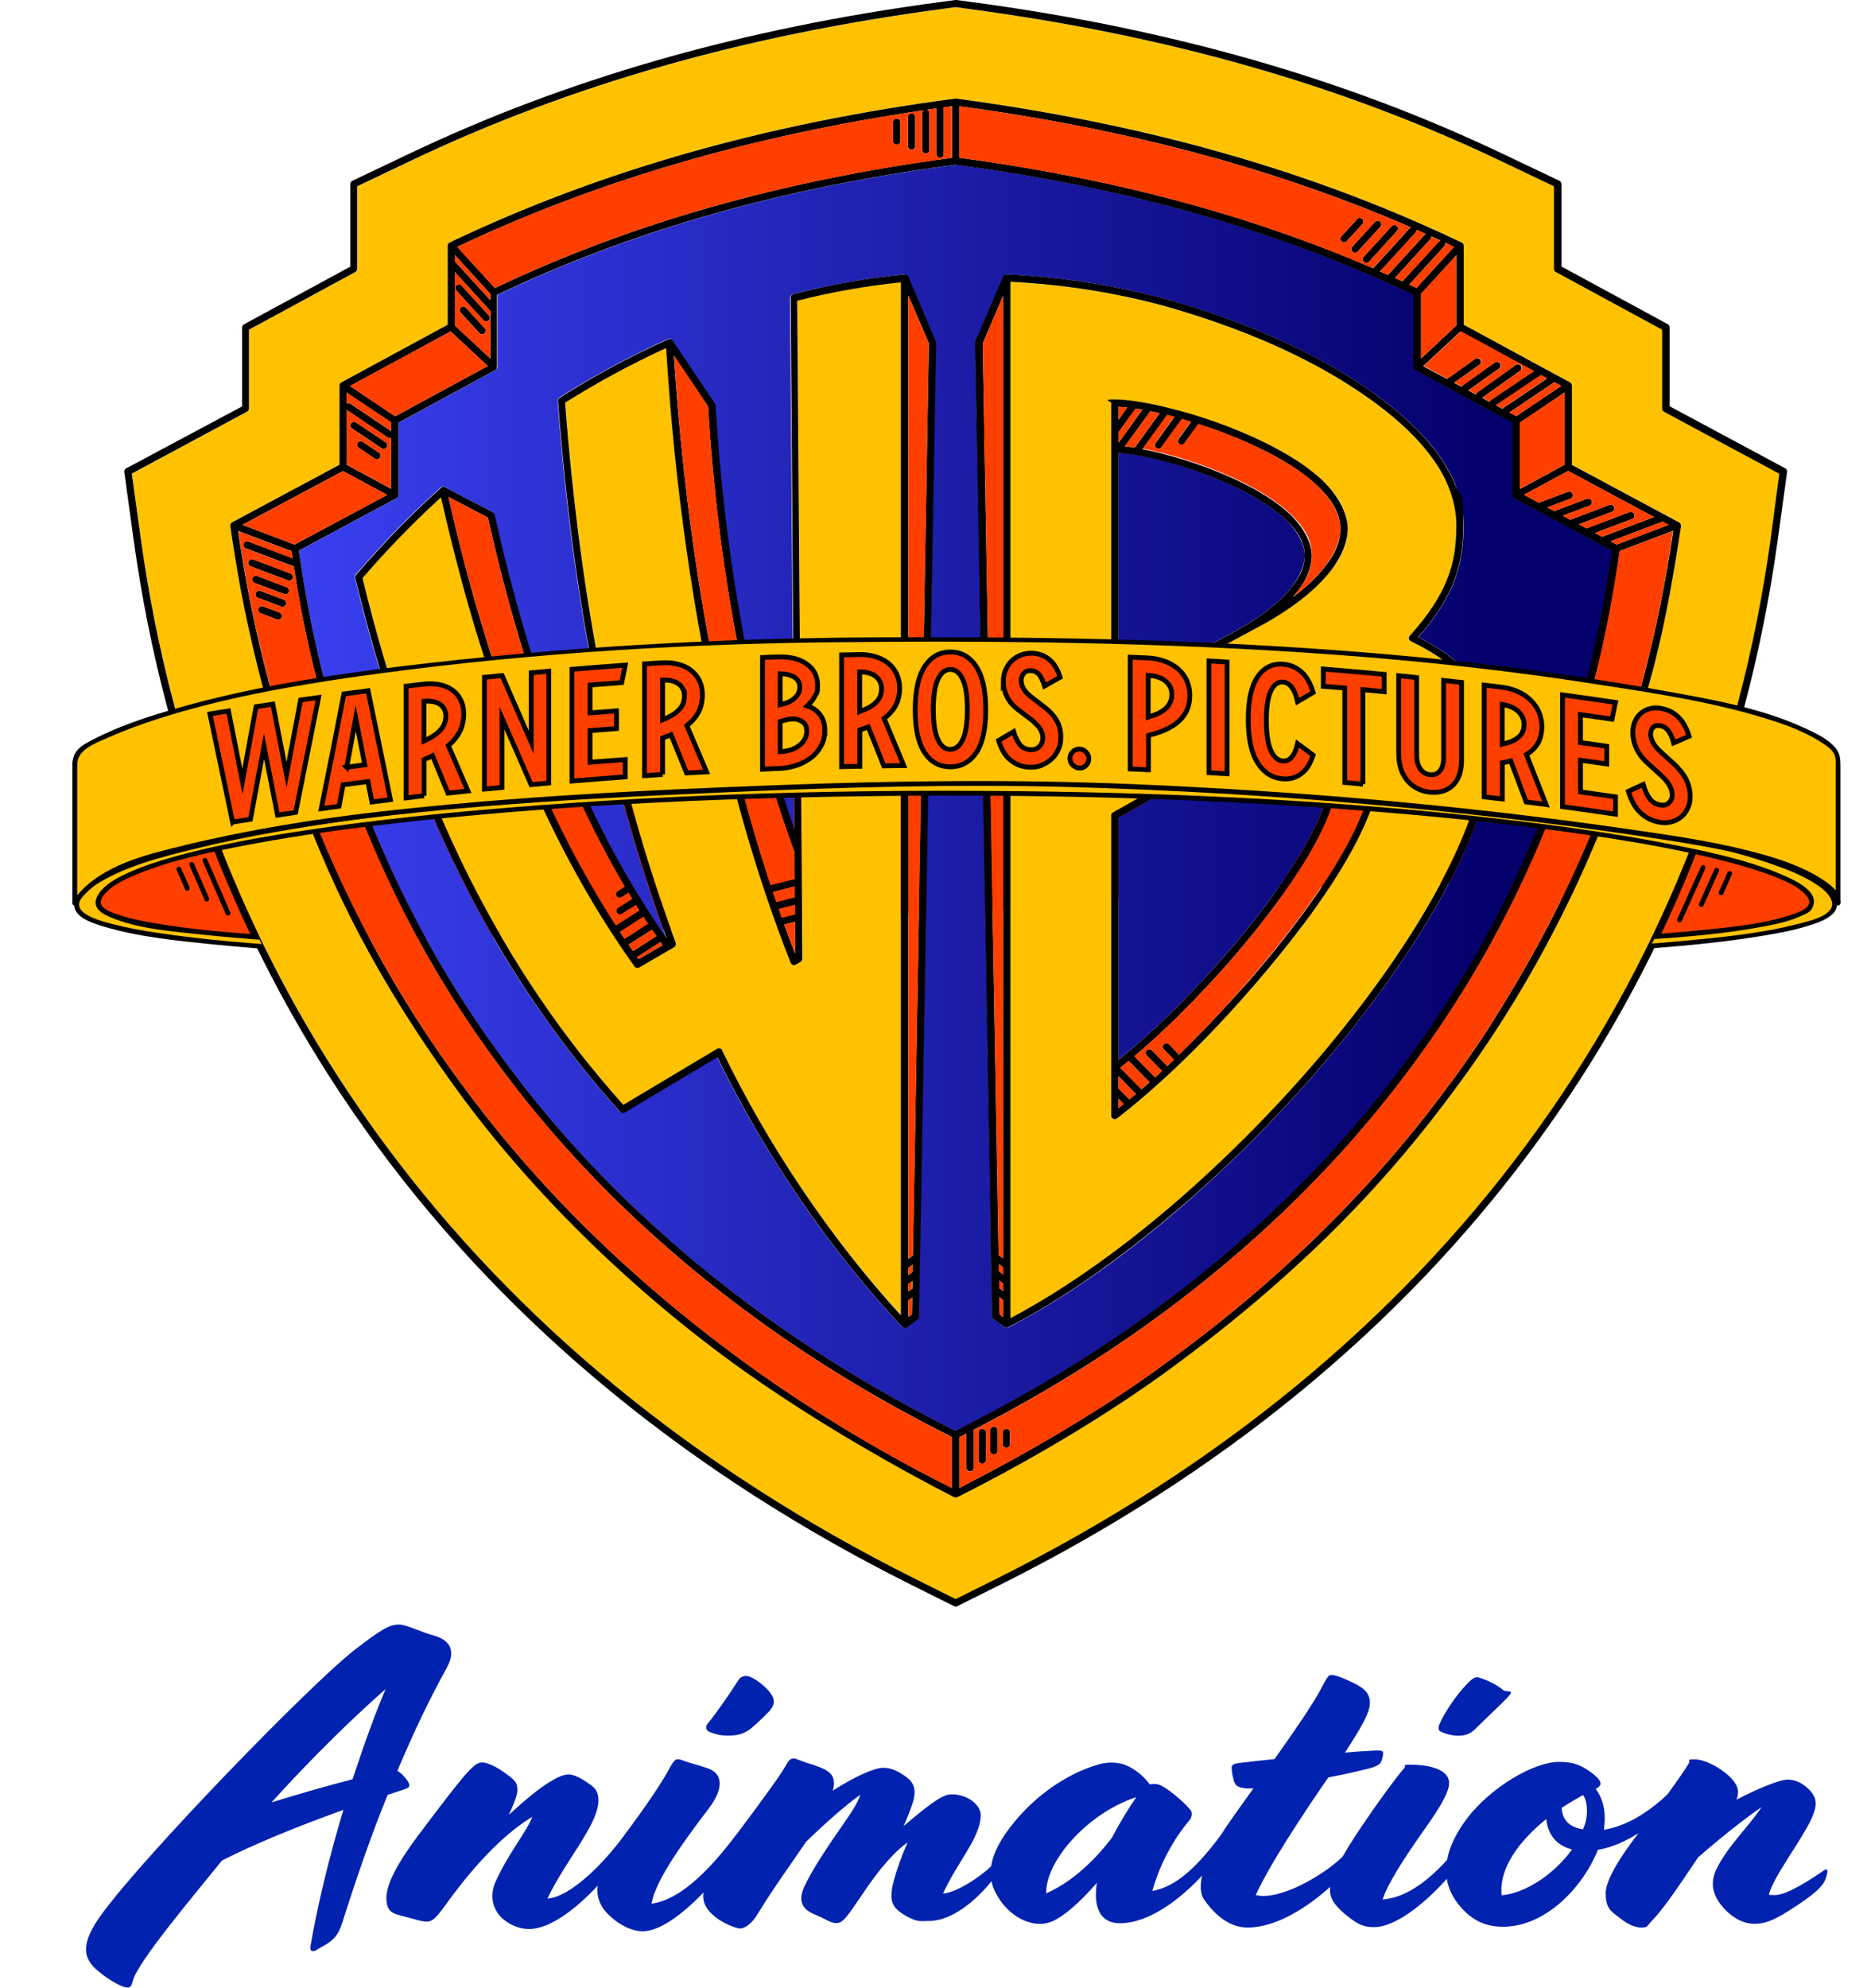 <?xml version="1.0" encoding="UTF-8"?> <svg xmlns="http://www.w3.org/2000/svg" xmlns:xlink="http://www.w3.org/1999/xlink" id="LOGOs" version="1.1" viewBox="0 0 1392.5 1481.9"><defs><style> .cls-1 { fill: #0022af; } .cls-1, .cls-2, .cls-3, .cls-4, .cls-5, .cls-6, .cls-7, .cls-8 { stroke-width: 0px; } .cls-9 { clip-path: url(#clippath); } .cls-2, .cls-10, .cls-11 { fill: none; } .cls-3 { fill: url(#linear-gradient); } .cls-4 { fill: #ffc200; } .cls-12 { clip-path: url(#clippath-1); } .cls-13 { clip-path: url(#clippath-4); } .cls-14 { clip-path: url(#clippath-3); } .cls-15 { clip-path: url(#clippath-2); } .cls-16 { clip-path: url(#clippath-7); } .cls-17 { clip-path: url(#clippath-6); } .cls-18 { clip-path: url(#clippath-5); } .cls-5 { fill: #000; } .cls-6 { fill: #ff3f00; } .cls-7 { fill: url(#linear-gradient-2); } .cls-8 { fill: url(#linear-gradient-3); } .cls-10, .cls-11 { stroke: #000; stroke-miterlimit: 10; stroke-width: 3.6px; } .cls-11 { stroke-linecap: round; } </style><clipPath id="clippath"><path class="cls-2" d="M834.2,517.4l86.4-46.4c0-.1.2-.1.3-.2,18.4-10.1,32.3-20.7,41.2-31.6,7.2-8.8,11-17.5,11-25.4s-5.7-19.1-16.8-28.9c-9.8-8.5-23.9-17-40.9-24.6-14.6-6.5-31.5-12.4-47.6-16.7-13.2-3.5-25.2-5.6-33.6-6v179.8Z"></path></clipPath><linearGradient id="linear-gradient" x1="-6849.5" y1="-163.8" x2="-6846.6" y2="-163.8" gradientTransform="translate(2343992.3 -55610.5) scale(342.2 -342.2)" gradientUnits="userSpaceOnUse"><stop offset="0" stop-color="#4047ff"></stop><stop offset="1" stop-color="#04006c"></stop></linearGradient><clipPath id="clippath-1"><path class="cls-2" d="M834.2,609.6v180.5c31.9-25.4,61.2-56.7,80.5-79,11.2-12.9,21.4-25.6,30.5-37.8,9.7-12.9,18-25.3,24.8-36.8,15-25.2,22.6-46,22.7-61.6h0v-.4c0-5.9-1.1-11.4-3.8-16.4-2.3-4.3-5.5-8.1-9.7-11.2-5-3.8-11.2-6.7-18.7-8.7-40.4,23.1-114.6,64.8-126.3,71.4"></path></clipPath><linearGradient id="linear-gradient-2" x1="-6849.5" y1="-164.2" x2="-6846.6" y2="-164.2" gradientTransform="translate(2344006 -55528.7) scale(342.2 -342.2)" gradientUnits="userSpaceOnUse"><stop offset="0" stop-color="#4047ff"></stop><stop offset="1" stop-color="#04006c"></stop></linearGradient><clipPath id="clippath-2"><path class="cls-2" d="M749.3,989.4l-8-5.8c-.7-.5-1.1-1.3-1.1-2.1l-12.7-726c0-.4,0-.8.2-1.1l20.6-47.9c0-.4.4-.8.7-1.1.5-.5,1.3-.8,2-.7,39.9,1.7,79.5,7.8,117.6,18.1h0c30,8.4,58.1,18.3,83.5,29.6,20.5,9.1,39.5,19.2,56.5,30,12.5,8,23.8,16.1,33.5,24.3,10.3,8.6,19.1,17.5,26.2,26.2,7.5,9.3,13.3,18.9,17.1,28.3,4.1,10,6.2,20.2,6.2,30.4,0,27.7-5.7,51.5-33.7,83.5,18.5,9.3,32,19.7,41,31.7,10,13.3,14.7,28.7,14.6,47.2,0,14.6-3.2,31.4-9.2,49.7-5.7,17.5-14,36.7-24.7,57-20.6,38.8-50.2,81.8-85.5,124.1-35.1,42.1-75.3,82.8-116.1,117.7-21.1,18-42.2,34.5-63,48.9-21.4,14.9-42.5,27.7-62.5,38.1,0,0-.8.4-1.5.4-.7,0-1.2-.1-1.7-.5M589.4,221.9c0-1.2.8-2.3,2-2.6,27.7-7.1,54.9-11.9,83.1-14.7.6-.1,1.2.1,1.7.4h0c0,.1,0,.1,0,.2h0c.3.3.6.6.8,1l20.7,48.2c.2.3.2.7.2,1.1l-12.7,726c0,.8-.4,1.6-1.1,2.1l-8,5.8s-.8.6-1.8.5c-1.1,0-1.7-.8-1.7-.8-26.9-28.7-52.6-60.8-75.9-94.9-23.3-34.1-44.3-70-61.9-106.2l-69.1,41.3c-1.1.7-2.5.4-3.4-.5-23.3-25.9-45-53.6-64.5-82.3-19.7-29-37.9-60.2-54.1-92.7-16.3-32.7-31.1-67.9-44.2-104.7-13-36.8-24.8-76.6-34.8-118.3-.2-.8,0-1.7.6-2.4,19.8-23.1,41.1-44.9,63.2-64.8l.2-.2c.8-.6,2-.7,2.9-.3l35.7,18.6c.7.4,1.2,1,1.4,1.8,7.1,32.1,15.1,62.7,23.6,91.2,8.8,29.4,18.7,57.6,29.2,83.7,10.8,26.9,22.8,52.6,35.7,76.4,12.2,22.6,25.5,44.3,39.7,64.6-10.7-29.2-20.4-59.4-28.9-89.7-8.9-31.8-16.9-64.9-23.7-98.5-6.7-33.1-12.5-67.8-17.2-103.2-4.6-34.7-8.4-71.4-11.2-109.1,0-1,.4-2,1.2-2.5,25.9-16.4,53.1-31,80.9-43.6.2-.1.6-.3,1.4-.3s.8.2,1.2.4c.4.2.7.6.9,1l31.4,46.7c.3.4.4.9.5,1.3,3.6,59.9,10.7,118.4,21.4,174,9.9,51.6,22.5,99.6,37.6,142.8l-3.2-396.8ZM371.1,219.8v53.7c0,1-.5,1.9-1.4,2.4l-72.5,39.3v53.9c0,1-.5,1.9-1.4,2.4l-72.9,39.1c3.9,26.6,12,80.4,33.9,147.9,27.6,84.9,67.8,163.2,119.7,232.8h0c52.3,71,117.6,135,194.2,190.1,62,44.7,115.5,72,141.1,85.1l1,.5,1-.5c25.7-13.1,79.1-40.4,141.2-85.1,76.6-55.1,141.9-119.1,194.1-190.1h0c51.9-69.6,92.2-148,119.7-232.8,21.9-67.5,30-121.3,33.9-147.9l-72.9-39.1c-.9-.5-1.4-1.4-1.4-2.4v-53.9l-72.5-39.3c-.9-.5-1.4-1.4-1.4-2.4v-53.7c-101.5-48.2-213.3-79.9-341.7-97-128.5,17.1-240.2,48.8-341.7,97"></path></clipPath><linearGradient id="linear-gradient-3" x1="-6849.5" y1="-164.1" x2="-6846.6" y2="-164.1" gradientTransform="translate(2344007.8 -55552.8) scale(342.2 -342.2)" gradientUnits="userSpaceOnUse"><stop offset="0" stop-color="#4047ff"></stop><stop offset="1" stop-color="#04006c"></stop></linearGradient><clipPath id="clippath-3"><path class="cls-2" d="M222.3,755.4l-37.2-70.8,1058.1-1.2-44.7,80.7-976.2-8.7ZM0,477.2v350.2h1383.4l9.1-435.1L0,477.2Z"></path></clipPath><clipPath id="clippath-4"><path class="cls-2" d="M222.3,755.4l-37.2-70.8,1058.1-1.2-44.7,80.7-976.2-8.7ZM0,477.2v350.2h1383.4l9.1-435.1L0,477.2Z"></path></clipPath><clipPath id="clippath-5"><path class="cls-2" d="M222.3,755.4l-37.2-70.8,1058.1-1.2-44.7,80.7-976.2-8.7ZM0,477.2v350.2h1383.4l9.1-435.1L0,477.2Z"></path></clipPath><clipPath id="clippath-6"><path class="cls-2" d="M222.3,755.4l-37.2-70.8,1058.1-1.2-44.7,80.7-976.2-8.7ZM0,477.2v350.2h1383.4l9.1-435.1L0,477.2Z"></path></clipPath><clipPath id="clippath-7"><path class="cls-2" d="M222.3,755.4l-37.2-70.8,1058.1-1.2-44.7,80.7-976.2-8.7ZM0,477.2v350.2h1383.4l9.1-435.1L0,477.2Z"></path></clipPath></defs><g><path class="cls-1" d="M297.6,1335.4c7-2.2,7.7-2.9,7.7-4.2s-1-3.8-5.1-8c-1.3-1.3-2.6-2.2-3.8-2.9,11.5-27.5,24-53.7,36.8-76.8,6.4-11.5,3.8-20.2-9.3-24-10.6-2.9-20.8-8.3-26.2-8.3-7.7,0-14.1,4.2-33.6,19.2-32,25-154.7,150.8-188.6,197.2-14.7,20.5-15,32-1.6,42.5,9.3,7.7,18.2,11.8,21.1,11.8s3.2-2.2,4.2-5.4c3.5-13.8,46.2-64.4,66.4-89.4,24.6-12.5,56-25.3,90.5-37.7-10.6,35.2-19.5,72-24.6,102-.6,3.8,2.2,3.8,4.2,2.6,2.6-1.6,6.7-3.8,8.3-4.8,5.1-3.5,8.3-6.4,11.2-15.4,10.2-32.3,21.4-64.9,33.9-95.6l8.5-2.8ZM263,1326.5c-20.5,5.4-40.9,11.2-60.5,17.3,30.4-33.6,61.4-63.7,85.1-84.5-7.9,18.5-16.3,41.9-24.6,67.2"></path><path class="cls-1" d="M1073.9,1290.6c2.2,1.6,9,3.5,13.4,3.5s9.3-.6,14.4-6.4c3.8-3.8,13.1-12.5,21.4-20.8s1-4.5-2.2-7c-3.5-3.2-11.5-7.4-18.2-9.3-2.6-.6-5.4,1.3-10.2,6.7-6.4,7-13.8,17.3-18.6,27.5-1.3,2.9-1.3,4.9,0,5.8"></path><path class="cls-1" d="M548.7,1368.4c-27.7,36.8-47.7,48.9-62.7,50.9,2.6-17.9,27.5-51.2,42.9-71.3,10.9-14.7,9.6-24.3,1.6-28.5-4.2-2.2-13.8-4.2-22.4-7.4-4.2-1.3-5.1-.3-9,6.7-4.5,8.6-16,26.2-33.6,49.6,0,.2-.2.3-.3.5-22,29.5-44.5,46.2-56.9,46.6,10.2-21.4,25.6-40.6,33.6-57.3,6.7-14.4,5.4-22.7-1-27.2-7.4-5.4-12.8-8-16.6-8s-8,1.6-14.7,5.8c-7.4,4.5-17.6,12.8-30.1,24.3,4.2-9,6.4-15,6.4-18.6,0-5.8-2.2-7.7-10.9-13.8-5.4-3.8-11.8-6.7-15.4-6.7-6.4,0-13.4,9-47.7,54.4-16.3,21.8-23.7,36.8-23.7,46.7s4.5,11.5,10.9,13.1c7.7,1.9,15,4.5,19.2,4.5s7-2.9,13.1-11.2c26.5-37.1,48.9-56.9,65.6-66.9-4.5,11.8-17.9,26.9-27.8,49.3-2.9,7-2.9,14.7,1.6,21.8,3.8,6.1,13.4,12.5,23.7,12.5,16.1,0,35.6-15.5,51.3-32.3-.7,5.2.2,9.8,2.4,14.1,1.9,4.2,6.1,8.3,11.5,12.5,5.4,3.8,12.5,7.4,19.5,7.4,13.2,0,30.4-13.2,45.5-28.9-.3,1.9-.3,3.6,0,5.2,1.6,10.9,16.3,18.9,25.6,21.4,4.5,1.3,10.6-3.5,15-10.9,11.8-19.5,24-35.8,35.8-53.4,15.4-15,30.1-27.8,40.6-35.2-1.9,5.8-6.1,12.5-13.1,22.4-11.8,17-23,33.6-29.1,47-3.5,8.3-2.9,15.7,9,20.2,7.4,2.9,10.6,6.1,15.4,6.1s8-4.8,19.5-21.8c13.1-19.5,24-31.7,33.6-38.4-4.8,10.6-9.6,24.3-11.5,33.3-1.6,9.9-.6,15,9,20.8s12.5,4.5,18.2,4.5c19.6,0,38.4-19.1,46.8-29.6.6,2.8,1.5,5.4,2.8,8,9.3,18.7,28.3,27.9,42.2,22,9-3.8,20.5-13.8,33.6-28.8-2.9,18.2,2.6,30.1,17,30.1,22,0,45-17.8,61.5-35.5-1.8,8.2-1.1,14.3,1.5,17.9,8.6,12.2,19.5,20.8,32.3,20.8,22.2,0,45.7-15.9,61.7-30.3-.9,7.9,2.9,13,10,19.4,9,7.4,13.4,10.6,22.7,10.6,16,0,37.5-17.3,54.3-36,1.3,7.9,5,15,10.6,21.3,8.3,9.3,17.6,14.4,31.4,14.4,31.7,0,59.5-29.4,70.7-57.3,10.5-1.8,20.9-6.5,30.3-12.5-8.9,11.5-24.5,33-24.5,44.8s4.5,13.8,10.2,18.2c5.1,4.2,10.9,7.4,16.3,7.4s4.2-1.3,8-5.1c7.7-7.7,18.2-23,34.5-47.3,16.6-14.4,34.2-28.5,47.3-37.4-9.9,15-25.9,29.7-33.9,46.7-5.1,11.2-1.9,20.2,5.8,28.8,6.1,6.7,14.1,11.5,22.7,11.5s15.7-2.9,32-13.8c11.5-7.7,18.6-13.4,20.8-18.9.6-1.6,1.3-3.5,1.6-5.4.3-2.2-.3-3.2-2.2-1.9-18.2,12.5-30.1,18.6-37.1,18.6s-2.9-.3-4.2-1c4.8-15,23.7-39,31.4-55.3,5.1-10.9,4.8-16.6-2.6-23.4-4.5-4.2-9.6-6.4-15-6.4s-21.1,6.1-38.1,15c2.9-7,.3-11.8-4.8-17-8-7.7-19.5-13.1-26.2-13.1s-3.2.6-4.5,2.9c-2.3,4.1-8,12.3-16,23.3-14,13.2-30.4,23.6-47.3,26.3.3-2.9.6-5.8.6-8.6,0-9-2.6-16.3-6.7-21.8,3.2-1.9,3.5-2.9,3.5-4.2,0-1.9-2.2-5.4-11.5-11.2-6.4-3.8-12.2-4.8-19.5-4.8-18.9,0-51.2,19.2-68.8,42.5-8.3,11.2-13,21.4-14.6,30.6-20.3,22.2-35.9,28.5-48.1,29.5,3.8-11.5,14.4-28.5,32-53.4,11.2-15.7,17.6-26.9,17.6-33.3,0-12.2-20.1-13.8-28.1-13.8s-3.8.6-5.1,2.2c-7,8-23,30.1-36.5,50.5-3.9,6-7.1,11.2-9.7,15.8-13.3,13.3-46.8,33.2-64.8,28.7,9.9-22.1,35.5-60.8,54.1-87.7,11.8-2.2,22.7-4.8,30.4-6.7,5.1-1.3,7-2.6,8.3-3.8,1.6-2.2,2.2-6.1,2.2-7.7s-1-1.9-5.1-1.9c-5.4.3-13.4.6-23.4,1.6,11.8-18.2,18.6-29.4,18.6-37.1s-4.8-11.2-12.5-15-13.4-5.8-16-5.8-3.2,1.6-7.7,9.9c-7,13.1-20.8,32.9-34.9,52.8-9.3,1-18.2,1.9-26.2,2.9-4.2.6-5.8,1.3-5.8,3.5s1,8.6,2.2,11.2c1.3,3.2,5.4,4.8,14.1,4.2-9.9,13.8-18.9,26.2-24.6,35.2h0c-21.4,28.8-36.4,38.7-50.8,41.3,5.1-18.6,15-37.7,27.5-52.5,2.2-2.6,2.2-5.8,1.3-7.4-4.2-5.4-15-14.7-21.4-18.2-3.2-1.9-6.7-1.9-9.3-1.3-5.1-7-13.4-13.4-21.1-15.4-7-1.6-12.8-1-19.8,1.3-22.1,7-43.8,22.4-59.5,41.3-10.9,13-16.5,24-17.9,33.7-7.9,8-26.4,20-35.9,20.4,10.2-22.7,27.2-40.9,28.1-57.3.3-5.4-3.2-10.2-9-13.4-3.5-1.9-7.4-3.2-12.8-3.2s-12.2,3.5-35.8,23.7c3.2-7,5.8-13.8,7.4-19.2,2.2-9,0-13.8-6.4-18.2-7-4.8-11.2-6.1-16.6-6.1s-19.8,5.8-37.1,17c2.9-11.8-1.9-15.4-17.9-20.2-6.4-1.9-9.3-3.8-11.5-3.8s-3.8,1.9-5.4,4.8c-4,7.1-14.3,21.5-37.6,52.6M829.2,1370.3c-15.4,20.2-32.6,34.2-48.9,41.3-.6-24.3,31.4-60.1,67.2-71.7-5.8,8.3-12.5,19.5-18.3,30.4M1120,1413.1c-2.2-20.2,13.1-40.6,33.3-56.9,1,10.6,6.7,19.5,19.2,22.7-12.5,17.3-33.3,32.3-52.5,34.2M1180.7,1363.9c-10.6-1.6-15.4-7.4-16-16,5.4-3.5,10.9-6.7,16-9.6,1.9,2.6,2.9,6.4,2.9,11.8s-.9,9-2.9,13.8"></path><path class="cls-1" d="M575.4,1263.4c-2.1-3.5-9.3-10.5-16.1-13.3-3.3-1.3-6.8-.3-8.5,2.4-6.2,9.8-15.9,24-22.7,32.2-1.9,2.2-1.8,4.2-.4,5.6,1.8,1.7,8.7,3.4,12.1,3.6,7.2.3,12.2,0,17.9-3.5,3-1.8,8.8-7.2,16.3-14.8,3.8-4.5,4-8.1,1.4-12.2"></path></g><path class="cls-6" d="M69.2,617c-6,22.5-9.8,51.3,9.3,64.6,6.4,4.4,14.3,6,21.9,7.4,44.4,7.8,89.7,9.7,134.8,10.4,283.2,4.5,565.4-36.2,848.6-40.7,18-.3,36.2-.4,53.6,3.8,21.1,5.1,40.2,16.3,60.5,24,46.8,17.8,100.5,16.4,146.3-3.9,7.2-3.2,14.4-7,18.9-13.5,10.7-15.5.3-37-13.1-50.2-31.4-31-76.5-43-120-50-62.5-10-126-12.1-189.3-13.8-286.7-7.9-573.5-10.5-860.3-7.7-12.6,0-25.6.3-37.4,4.9-8.2,3.2-15.4,8.4-22.4,13.7-21.3,16.3-41.3,34.2-59.8,53.6"></path><g class="cls-9"><rect class="cls-3" x="834.2" y="337.8" width="138.9" height="179.6"></rect></g><g class="cls-12"><rect class="cls-7" x="834.2" y="538.3" width="158.6" height="251.8"></rect></g><path class="cls-4" d="M1094.5,510c-9-12-22.8-22.3-42.2-31.7-.8-.4-1.3-1.1-1.5-1.9s0-1.7.6-2.3c13.9-15.3,22.8-28.9,28.2-42.8,4.5-11.8,6.6-24,6.6-39.7s-1.9-19-5.8-28.4c-3.7-9-9.2-18.1-16.3-27-13.4-16.6-33-33.2-58.3-49.3-16.7-10.6-35.5-20.6-55.8-29.6-25.2-11.2-53-21.1-82.8-29.4-36.9-9.9-75.1-15.9-113.6-17.7v772.6c18.7-9.9,38.3-21.9,58.2-35.8,20.6-14.3,41.6-30.7,62.5-48.6,40.6-34.7,80.5-75.2,115.4-117.1,35.1-42.1,64.5-84.7,84.9-123.2,10.6-20,18.8-38.9,24.4-56.1,5.8-17.9,8.8-34.1,8.9-48.1.2-17.3-4.2-31.6-13.4-43.9M828.8,300.5c0-1.3.9-2.4,2.2-2.6.2,0,.4-.1.5-.1,10.4,0,26.5,2.7,44.4,7.4,13.7,3.6,34.7,10,57.3,20,21,9.4,37.8,19.5,50,30.1,14.6,12.7,22,25.7,22,38.6s-5.3,23.2-15.4,35c-18.6,21.8-48.8,37.2-55,40.6-6.2,3.3-102,54.7-102,54.7-.4.2-1.5.6-2.7,0-.8-.5-1.3-1.4-1.3-2.3v-221.3h0ZM1029.9,567.9v.4c0,19.8-9.4,45.6-27.9,76.7-8.3,13.9-18.4,28.8-30,44.4-10.9,14.6-23.3,29.9-36.7,45.4-24.3,28-61.7,67.8-102.1,99.1,0,0-1.3,1.1-2.9.3-1.5-.7-1.5-2.2-1.5-2.4v-223.7c0-1,.5-1.9,1.4-2.4,36-20.2,95-53.5,128.4-72.5,0,0,0,0,.2,0,13.3-7.6,23.6-13.4,24.8-14.3.6-.4,1.4-.5,2.1-.4,10.2,2.6,18.8,6.5,25.6,11.6,5.7,4.3,10.1,9.4,13.3,15.2,2.4,4.4,3.9,9.1,4.7,14.1.7,4.2.7,7.3.6,8.6"></path><g class="cls-15"><rect class="cls-8" x="222.9" y="122.8" width="979.8" height="944.1"></rect></g><g><path class="cls-4" d="M672.1,980.4c-52.3-56.8-99.6-126.6-133.5-197.4-.3-.7-.9-1.2-1.7-1.4-.3,0-.5,0-.8,0-.5,0-1,0-1.4.4l-69.8,41.7c-22.6-25.2-43.7-52.1-62.6-80.1-19.6-28.8-37.6-59.8-53.7-92.1-16.2-32.5-31-67.7-44-104.3-12.7-36.3-24.2-75.3-34.1-116.3,18.4-21.3,38.1-41.6,58.5-60.2.1.6.8,3.6.8,3.7,7.5,32.9,15.4,62.9,24.2,92.3,9.8,32.5,20.6,63.6,32.3,92.5,12,29.7,25.3,58.2,39.5,84.5,14.5,27,30.5,52.8,47.5,76.6.8,1.1,2.3,1.5,3.6.8l26-15.1c1.1-.7,1.6-2,1.2-3.3-11.4-30.7-21.7-62.5-30.7-94.5-8.9-31.6-16.9-64.6-23.6-98.1-6.7-32.9-12.4-67.6-17.1-102.9-4.5-34.1-8.3-70.1-11.1-107.2,24.2-15.2,49.5-28.9,75.3-40.7,1.6,25.7,3.7,51.2,6.2,76.5,0,.2,1.8,17,1.8,17,5.6,50,13,98.9,22.4,146.1,16,80.7,37,154.2,62.5,218.7.3.7.9,1.3,1.6,1.6.7.3,1.6.2,2.2-.2l3.5-2c.8-.5,1.4-1.4,1.4-2.4l-3.8-490.6c25.8-6.5,51.1-11,77.3-13.7v770.2Z"></path><path class="cls-4" d="M1241.3,307c-.9-.5-1.4-1.4-1.4-2.4v-58.8l-79.3-43c-.9-.5-1.4-1.4-1.4-2.4v-61.4l-39.9-19c-118.4-56.4-248.2-93.5-397-113.3l-9.5-1.3-9.4,1.3c-148.8,19.8-278.6,56.8-397,113.3l-39.9,19v61.4c0,1-.5,1.9-1.4,2.4l-79.3,43v58.8c0,1-.5,1.9-1.4,2.4l-86,46.2,6.7,48.3c23.2,167.7,84.3,319.5,181.7,451.3,98.4,133.1,231.2,242.1,394.9,323.9l31.3,15.6,31.3-15.6c163.7-81.8,296.5-190.8,394.9-323.9,97.4-131.8,158.5-283.6,181.7-451.3l6.7-48.3-86.3-46.2ZM1253.8,392.1s0,.1,0,0h0c0,.1-6.4,43.8-13.9,77.8-.2.7-6.1,25.7-6.2,26.4,0,0-10.4,38.9-17.4,60.3-30.3,93.3-74.6,179.4-131.6,256-44,59.7-106.7,131-213.3,208.9-74.1,54.1-155.7,93.8-157.4,94.6-.4.2-.8.3-1.2.3s-.8,0-1.2-.3c-.4-.2-82.8-41.4-157.4-94.6-85-60.7-159.7-135.3-213.3-208.9-72.8-99.9-103.7-174.9-131.6-256-17.3-50.2-29.3-114.6-29.3-114.6-3.9-20.8-8.1-49.6-8.2-49.8-.2-1.2.3-2.3,1.4-2.9l80-42.9v-59c0-.9.5-1.9,1.4-2.4l79.3-43v-58.9c0-1.1.6-2,1.5-2.4,111.9-53.4,235.3-88.5,377-107.3h.7c42,5.6,82.4,12.6,121.4,21.1,70.2,15.3,135.7,35.4,197.7,60.6,19.7,8,39,16.5,58,25.6.4.2.8.5,1,.8.3.5.5,1,.5,1.6v58.9l79.3,43c.9.5,1.4,1.4,1.4,2.4v59l80,42.9c1,.6,1.5,1.7,1.4,2.8"></path><path class="cls-5" d="M677.3,206.2c-.2-.4-.4-.8-.8-1h0c0-.1,0-.2,0-.2h0c-.5-.3-1.1-.5-1.7-.4-28.2,2.7-55.4,7.5-83.1,14.7-1.2.3-2,1.4-2,2.6l3,396.9c-15.1-43.2-27.7-91.2-37.6-142.8-10.6-55.6-17.8-114.1-21.4-174,0-.5-.2-.9-.5-1.3l-31.4-46.7c-.2-.4-.5-.7-.9-.9-.4-.2-.8-.4-1.2-.4-.8,0-1.2.2-1.4.3-27.8,12.5-55,27.1-80.9,43.6-.8.5-1.3,1.5-1.2,2.5,2.8,37.7,6.6,74.4,11.2,109.1,4.7,35.4,10.5,70.2,17.2,103.2,6.8,33.6,14.8,66.7,23.7,98.5,8.5,30.3,18.3,60.4,28.9,89.7-14.1-20.2-27.5-41.9-39.7-64.6-12.8-23.8-24.8-49.5-35.7-76.4-10.5-26.1-20.4-54.3-29.2-83.7-8.5-28.4-16.5-59.1-23.6-91.2-.2-.8-.7-1.4-1.4-1.8l-35.7-18.6c-.9-.5-2.1-.4-2.9.3l-.2.2c-22.2,19.9-43.4,41.7-63.2,64.8-.6.7-.8,1.5-.6,2.4,10.1,41.7,21.8,81.5,34.8,118.3s27.9,72.1,44.2,104.7c16.2,32.5,34.4,63.7,54.1,92.7,19.5,28.7,41.2,56.4,64.5,82.3.9,1,2.3,1.2,3.4.5l69.1-41.3c17.6,36.2,38.5,72.1,61.9,106.2,23.3,34.1,49,66.2,75.9,94.9,0,0,.6.7,1.7.8,1.1,0,1.8-.5,1.8-.5l8-5.8c.7-.5,1.1-1.3,1.1-2.1l12.7-726c0-.4,0-.8-.2-1.1l-20.5-48.4ZM528.1,303c3.6,59.9,10.8,118.4,21.4,174,11,57.7,25.5,110.9,43,158.1l.2,20.2-18,4.6c-16.5-49.9-30.6-104.1-42.1-162.1-9.2-46.4-16.6-94.3-22.1-143.3,0-.1-1.5-13.7-1.5-14-2.6-24.9-4.7-50-6.4-75.4l25.5,37.9ZM593.1,711.1c-2.8-7.2-5.5-14.4-8.2-21.8l8-2,.2,23.8ZM580.8,677.7l12.1-3.1v7.1c0,0-9.7,2.5-9.7,2.5-.9-2.2-1.7-4.4-2.4-6.5M592.8,669l-13.8,3.5c-.9-2.5-1.7-5-2.6-7.5l16.3-4.2v8.2ZM494.2,704.7l-17.9,10.4c-.4-.5-.7-1.1-1.1-1.6l17.4-11.1c.5.8,1.1,1.6,1.6,2.3M483.3,688.7l-17.5,11.2c-1.1-1.7-2.3-3.4-3.4-5.2l17.5-11.2c1.1,1.8,2.2,3.5,3.4,5.2M486.3,693.2c1.1,1.6,2.2,3.2,3.2,4.8l-17.4,11.1c-1.1-1.6-2.2-3.2-3.3-4.8l17.5-11.1ZM363.9,385.9c7.1,31.7,15,62.1,23.4,90.3,8.9,29.6,18.8,57.9,29.4,84.2,10.9,27.1,23,52.9,35.9,76.9,4.3,8,8.8,16,13.4,23.7l-5.3,3.4c-1.3.8-1.6,2.5-.8,3.7.9,1.5,2.7,1.5,3.7.8l5.2-3.3c.9,1.5,1.8,3,2.7,4.5l-10.5,6.7c-1.3.8-1.6,2.5-.8,3.7.7,1.1,2.3,1.7,3.7.8l10.4-6.6c.9,1.4,1.7,2.8,2.6,4.1l-17.6,11.2c-10.1-15.8-19.8-32.2-28.9-49.1-14.1-26.2-27.3-54.4-39.2-84-11.6-28.7-22.4-59.7-32.1-92-8.9-29.5-17.2-61.2-24.6-94.4h0c0-.1,29.4,15.4,29.4,15.4ZM538.6,783c-.3-.7-.9-1.2-1.7-1.4-.3,0-.5,0-.8,0-.5,0-1,0-1.4.4l-69.8,41.7c-22.6-25.2-43.7-52.1-62.6-80.1-19.6-28.8-37.6-59.8-53.7-92.1-16.2-32.5-30.9-67.5-43.9-104.1-12.8-36.2-24.4-75.4-34.3-116.4,18.4-21.3,38.1-41.6,58.5-60.2.1.6.3,1.3.4,1.9,0,.1,0,.2.1.3,7.5,32.9,15.7,64.5,24.5,93.9,9.8,32.5,20.6,63.6,32.3,92.5,12,29.7,25.3,58.2,39.5,84.5,14.5,27,30.5,52.8,47.5,76.6.8,1.1,2.3,1.5,3.6.8l26-15.1c1.1-.7,1.6-2,1.2-3.3-11.4-30.7-21.7-62.5-30.7-94.5-8.9-31.6-16.9-64.6-23.6-98.1-6.7-32.9-12.4-67.6-17.1-102.9-4.5-34.1-8.3-70.1-11.1-107.2,24.2-15.2,49.5-28.9,75.3-40.7,1.6,25.7,3.7,51.2,6.2,76.5,0,.2,1.8,17,1.8,17,5.6,50,13,98.9,22.4,146.1,16,80.7,37,154.2,62.5,218.7.3.7.9,1.3,1.6,1.6.7.3,1.6.2,2.2-.2l3.5-2c.8-.5,1.4-1.4,1.4-2.4l-3.8-490.6c25.8-6.5,51.1-11,77.3-13.7v770.1c-52.1-56.9-99.3-126.8-133.3-197.5M677.5,957.3c0,0,.2,0,.3-.2l2.8-2v5.6c0,0-3,2.1-3,2.1v-5.5h0ZM680.7,948.3l-3.2,2.3v-5.4c0,0,.2,0,.3-.2l3-2.2v5.5ZM677.5,981.9v-12.4c0,0,.2,0,.3-.2l2.6-1.9-.2,12.5-2.7,2ZM680.9,936.1l-3.4,2.5V220.4l15.3,35.5-11.9,680.2Z"></path><path class="cls-5" d="M994,784.8c35.4-42.4,64.9-85.3,85.5-124.1,10.7-20.3,19.1-39.4,24.7-57,5.9-18.4,9-35.1,9.1-49.7.2-18.5-4.6-33.9-14.6-47.2-9-12-22.4-22.4-41-31.7,28-32,33.7-55.8,33.7-83.5s-2.1-20.4-6.2-30.4c-3.9-9.5-9.6-19-17.1-28.3-7.1-8.8-15.9-17.6-26.2-26.3-9.7-8.1-20.9-16.3-33.5-24.3-16.9-10.8-35.9-20.9-56.5-30-25.4-11.3-53.5-21.3-83.5-29.6h0c-38.1-10.3-77.7-16.3-117.6-18.1-.7,0-1.5.2-2,.7-.3.3-.6.7-.7,1.1l-20.6,47.9c0,.4-.2.7-.2,1.1l12.7,726c0,.8.4,1.6,1.1,2.1l8,5.8c.5.3,1,.5,1.6.5s1.4-.4,1.5-.4c20.1-10.3,41.1-23.2,62.5-38.1,20.7-14.4,41.9-30.9,63-48.9,41-34.8,81.1-75.5,116.3-117.6M748.2,950.2l-3.1-2.3v-5.4c0,0,3.1,2.4,3.1,2.4v5.3h0ZM745.2,954.7l3,2.2v5.6l-2.9-2.1v-5.7ZM733,256l15.2-35.5v717.7l-3.2-2.3c0,0,0,0-.2,0l-11.8-679.8ZM745.6,980l-.2-12.9,2.8,2.1v12.7l-2.6-1.9ZM811.8,947c-19.9,13.9-39.5,25.9-58.2,35.8V210.1c38.5,1.9,76.7,7.8,113.6,17.7,29.7,8.3,57.6,18.2,82.8,29.4,20.3,9,39.1,19,55.8,29.6,25.3,16.1,45,32.7,58.3,49.3,7.2,8.9,12.7,18,16.3,27,3.8,9.4,5.8,18.9,5.8,28.4,0,15.7-2,28-6.6,39.7-5.3,13.8-14.3,27.4-28.1,42.8-.6.6-.8,1.5-.6,2.3.2.8.7,1.5,1.5,1.9,19.4,9.3,33.2,19.7,42.2,31.7,9.2,12.3,13.7,26.7,13.5,43.9,0,14.1-3.1,30.3-8.9,48.1-5.6,17.2-13.8,36.1-24.4,56.1-20.4,38.5-49.8,81.1-84.9,123.2-34.9,41.9-74.9,82.4-115.4,117.1-21,18-42.1,34.4-62.7,48.7"></path><path class="cls-5" d="M830.1,524.2c1.2.7,2.3.3,2.7,0,0,0,95.8-51.4,102-54.7,6.2-3.3,36.4-18.7,55-40.6,10.1-11.8,15.4-24,15.4-35s-7.4-26-22-38.6c-12.2-10.6-29-20.7-50-30.1-22.6-10.1-43.6-16.5-57.3-20-17.9-4.7-34.1-7.4-44.4-7.4s-2.7,1.3-2.7,2.7v221.4c0,.9.5,1.8,1.3,2.2M852.1,305.4l-17.8,24.7v-7.9l12.7-17.6c1.6.3,3.3.5,5.1.8M839,332.8l18.8-26c0-.1,0-.2.2-.2,2.3.5,4.6,1,6.9,1.5l-18.5,25.6c-2.7-.4-5.1-.7-7.4-.9M920.9,470.9c0,0-.2.1-.3.2l-86.4,46.4v-179.7c8.3.4,20.3,2.5,33.6,6,16.1,4.2,33,10.1,47.6,16.6,17,7.6,31.2,16.1,40.9,24.6,11.2,9.7,16.8,19.4,16.8,28.9s-3.8,16.6-11,25.4c-9,10.9-22.8,21.5-41.2,31.6M876,310.8l-14.1,19.5c-.9,1.2-.6,2.9.6,3.8,1.2.9,2.9.6,3.8-.6l14.7-20.3c.2-.3.3-.5.4-.8,2.3.7,4.7,1.4,7,2.1l-9.3,12.8c-.9,1.2-.6,2.9.6,3.8,1.1.8,2.8.7,3.8-.6l10.3-14.3c12.9,4.1,25.6,9,37.2,14.1,9.7,4.3,18.7,8.9,26.6,13.6,8.6,5.1,16,10.3,22,15.6,13.3,11.6,20.1,23.2,20.1,34.6s-4.9,20.7-14.1,31.6c-5.6,6.6-12.7,13.1-21.3,19.5.7-.8,1.3-1.5,1.9-2.3,8-9.7,12.2-19.7,12.2-28.8s-6.3-22.1-18.7-32.9c-10.3-9-24.5-17.6-42.3-25.5-19.1-8.5-36.9-13.9-48.4-16.9-6-1.6-11.7-2.9-16.9-3.8l18.3-25.3c2.9.4,5.1,1,5.6,1.1M840.8,303.8l-6.6,9.2v-9.7c2,.1,4.3.3,6.6.5"></path><path class="cls-5" d="M972,689.4c11.7-15.6,21.8-30.6,30-44.4,18.5-31.1,27.9-56.9,27.9-76.7v-.4c0-1.3,0-4.4-.6-8.5-.8-5-2.4-9.8-4.7-14.1-3.1-5.8-7.6-11-13.3-15.2-6.8-5.1-15.4-9-25.6-11.6-.7-.2-1.5,0-2.1.4-1.3.8-11.5,6.7-24.8,14.3,0,0,0,0-.2,0-33.4,19-92.5,52.2-128.4,72.5-.8.5-1.4,1.4-1.4,2.4v223.6c0,.2,0,1.7,1.5,2.4,1.6.8,2.9-.3,2.9-.3,40.5-31.3,77.9-71.1,102.1-99.1,13.4-15.5,25.8-30.8,36.7-45.4M834.2,609.6c11.7-6.6,85.9-48.3,126.3-71.3,7.5,2,13.7,4.9,18.7,8.7,4.2,3.2,7.4,6.9,9.7,11.2,2.7,5,3.9,10.5,3.8,16.4v.4h0c0,15.7-7.6,36.4-22.7,61.6-6.8,11.5-15.2,23.8-24.8,36.8-9.1,12.1-19.3,24.9-30.5,37.8-19.3,22.2-48.6,53.5-80.5,79v-180.6ZM851.3,812.1l-15.7-16h0c2.1-1.7,4.2-3.4,6.2-5.1l15.6,15.9c-2,1.7-4,3.5-6,5.2M842.3,819.7l-8.1-8.3v-9l13,13.2c-1.6,1.4-3.3,2.8-4.9,4.1M834.2,819.1l3.9,4c-1.3,1.1-2.6,2.1-3.9,3.1v-7.1ZM879.4,786.3l-7.5-7.7c-1-1.1-2.8-1.1-3.8,0-1.1,1-1.1,2.8,0,3.8l7.5,7.6c-1.7,1.6-3.3,3.2-5,4.8l-11.5-11.7c-1-1.1-2.8-1.1-3.8,0-1.1,1-1.1,2.8,0,3.8l11.4,11.6c-1.7,1.6-3.4,3.2-5.2,4.7l-15.4-15.7c28.9-24.3,55.1-52.4,72.9-72.8,11.3-13,21.6-25.8,30.8-38.1,9.8-13.1,18.2-25.6,25.2-37.2,15.5-26.1,23.4-47.7,23.4-64.4v-.3c.2-6.8-1.3-13.3-4.4-19.1-2.6-5-6.4-9.4-11.2-13-4.3-3.3-9.5-6-15.5-8,9.2-5.2,15.9-9.1,18.6-10.6,9,2.4,16.6,5.9,22.6,10.4,5,3.8,9,8.3,11.7,13.5,3.2,6,4.8,12.7,4.7,20v.5c0,18.8-9.2,43.7-27.1,73.9-8.2,13.7-18.1,28.5-29.7,43.9-10.8,14.5-23.1,29.7-36.5,45.1-14.1,15.8-32,35.4-52.2,55"></path><path class="cls-5" d="M1331.6,349.2l-86.3-46.3v-58.8c0-1-.5-1.9-1.4-2.4l-79.3-43v-61.5c0-1-.6-2-1.5-2.4l-41.4-19.7c-29.4-14-60-27.1-90.9-38.7-31.1-11.7-63.5-22.4-96.3-31.8-32.9-9.4-67.4-17.8-102.3-25-35-7.2-71.7-13.3-109.1-18.3l-9.8-1.3h-.7l-9.8,1.3c-37.4,5-74.1,11.1-109.1,18.3-35,7.2-69.4,15.6-102.3,25-32.8,9.4-65.2,20.1-96.3,31.8-30.9,11.6-61.5,24.7-90.9,38.7l-41.4,19.7c-.9.4-1.5,1.4-1.5,2.4v61.6l-79.3,43c-.9.5-1.4,1.4-1.4,2.4v58.8l-86.5,46.2c-1,.5-1.6,1.6-1.4,2.7l6.9,50.1c23.3,168.6,84.8,321.2,182.7,453.8,98.9,133.8,232.4,243.3,396.8,325.5l32.5,16.2c.4.2.8.3,1.2.3s.8,0,1.2-.3l32.5-16.2c164.4-82.2,297.9-191.7,396.8-325.5,97.9-132.5,159.4-285.2,182.7-453.8l6.9-50.1c.2-1-.3-2.1-1.3-2.7M1320.7,401.4c-23.2,167.7-84.3,319.5-181.7,451.3-98.4,133.1-231.2,242.1-394.9,323.9l-31.3,15.6-31.3-15.6c-163.6-81.9-296.4-190.8-394.8-323.9-97.4-131.8-158.5-283.6-181.7-451.3l-6.7-48.3,86-46.2c.9-.5,1.4-1.4,1.4-2.4v-58.7l79.3-43c.9-.5,1.4-1.4,1.4-2.4v-61.5l39.9-19C424.7,63.5,554.5,26.4,703.3,6.6l9.4-1.3,9.4,1.3c148.8,19.8,278.6,56.8,397,113.3l39.9,19v61.5c0,1,.5,1.9,1.4,2.4l79.3,43v58.8c0,1,.5,1.9,1.4,2.4l86,46.2-6.4,48.2Z"></path><path class="cls-5" d="M1172.4,287.5c0-1-.5-1.9-1.4-2.4l-79.3-43v-58.9c0-.6-.2-1.1-.5-1.6-.3-.4-.6-.6-1-.8-19-9-38.3-17.6-58-25.6-61.9-25.2-127.5-45.3-197.7-60.6-39-8.5-79.4-15.5-121.4-21.1h-.7c-141.8,18.8-265.1,53.9-377,107.3-.9.4-1.5,1.4-1.5,2.4v58.9l-79.3,43c-1,.5-1.4,1.5-1.4,2.4v59l-80,42.9c-1.1.6-1.6,1.6-1.4,2.9,0,.3,4.2,29,8.2,49.8,0,0,12,64.4,29.3,114.6,28,81.1,58.8,156,131.6,256,53.6,73.6,128.4,148.3,213.3,208.9,74.6,53.2,157,94.4,157.4,94.6s.8.3,1.2.3.8,0,1.2-.3c1.6-.8,83.3-40.5,157.4-94.6,106.6-77.9,169.3-149.2,213.3-208.9,57.1-76.6,101.3-162.7,131.6-256,7-21.4,17.3-60.2,17.4-60.3.2-.7,6.1-25.7,6.2-26.4,7.5-34,13.9-77.8,13.9-77.8h0c0-1.1-.4-2.2-1.4-2.7l-80-42.9v-59.1ZM1244.6,391.3l-38.8,14.7-4.6-2.4,38.8-14.7,4.6,2.4ZM713.8,1066.4l-1,.5-1-.5c-25.7-13.1-79.1-40.4-141.2-85.1-76.5-55.2-141.9-119.1-194.1-190.1h0c-51.9-69.6-92.2-148-119.7-232.8-21.9-67.5-30-121.3-33.9-147.9l72.9-39.1c.9-.5,1.4-1.4,1.4-2.4v-53.9l72.3-39.2c.3-.1.6-.3.8-.6,0-.1.2-.2.2-.3h0c0-.1,0-.2,0-.2,0-.1,0-.1,0-.2h0q0-.2,0-.3h0c0-.3.2-.6.2-.9v-53.6c101.5-48.2,213.3-79.9,341.7-97,128.4,17.1,240.2,48.8,341.7,97v53.7c0,1,.5,1.9,1.4,2.4l72.5,39.3v53.9c0,1,.5,1.9,1.4,2.4l72.9,39.1c-3.9,26.6-12,80.4-33.9,147.9-27.6,84.9-67.8,163.2-119.7,232.8h0c-52.3,71-117.6,135-194.1,190.1-62,44.6-115.5,71.9-141.1,85M291.8,315v6.5l-30.5-20.5c-.9-.6-1.9-.6-2.8-.1v-8.2l33.3,22.3ZM258.5,305.6l30.5,20.5c.5.3,1,.5,1.5.5s.9-.1,1.3-.3v38.2l-33.3-18v-40.9ZM690.5,114.4c1.5,0,2.7-1.2,2.7-2.7v-27.2c0-1.3-.9-2.3-2-2.6,2.4-.4,4.8-.7,7.3-1.1v34.2c0,1.5,1.2,2.7,2.7,2.7s2.7-1.2,2.7-2.7v-33.8c0-.4,0-.7-.2-1.1,2.1-.3,4.3-.6,6.5-.9v38.4c-128,17.2-239.6,49-341,97.1l-28-30.7c104-49.2,218.1-82.6,347.9-101.8-.8.5-1.3,1.3-1.3,2.3v27.2c0,1.5,1.2,2.7,2.7,2.7M365.7,219.1v4.7l-26.4-28.9h-.1v-4.8l26.5,29ZM339.2,202.8l26.5,29v35.5l-26.5-24.7v-39.8h0ZM1056.6,171.4c2.2,1,4.5,2,6.7,3-.2.1-.4.3-.5.4l-27.6,30.2c-2-.9-3.9-1.8-5.9-2.6l26.6-29.1c.4-.6.7-1.3.7-1.9M1154,282.1l-32.6,22c-.3.2-.6.5-.7.8l-4.9-2.6,33.6-22.6,4.6,2.4ZM1164.5,287.7l-33.6,22.6-5.1-2.8,33.6-22.6,5.1,2.8ZM1167,346.5l-33.2,18v-49.5l33.2-22.4v53.9ZM1111.9,298.3c-.5.3-.8.8-1,1.3l-5.5-3,28.3-20.1c1.2-.9,1.5-2.5.6-3.8-.9-1.2-2.5-1.5-3.8-.6l-28.6,20.4c-.6.4-1,1-1.1,1.7l-5.7-3.1,23-16.4c1.2-.9,1.5-2.6.6-3.8-.9-1.2-2.6-1.5-3.8-.6l-24.3,17.3c-.3.2-.5.5-.7.7l-5.4-2.9,18.9-13.4c1.2-.9,1.5-2.6.6-3.8-.9-1.2-2.6-1.5-3.8-.6l-20.6,14.7c0,.1-.2.2-.3.3l-17.8-9.6,27.7-25.8,54.6,29.6-31.9,21.5ZM1086.3,242.6l-26.4,24.7v-48.2l26.4-28.9v52.4ZM1056.5,214.7c-1.8-.8-3.6-1.7-5.4-2.5l26.1-28.6c.7-.8.9-1.8.5-2.7,2.2,1,4.5,2.1,6.7,3.2l-27.9,30.6ZM1073.2,180l-27.2,29.8c-1.9-.9-3.8-1.7-5.6-2.6l26.4-28.8c.6-.6.8-1.5.7-2.2,2.3,1,4.6,2.1,6.9,3.1-.5.2-.9.4-1.2.7M1194.9,400.2l-5.3-2.8,27.7-10.5c1.4-.5,2.1-2.1,1.6-3.5s-2.1-2.1-3.5-1.6l-31.4,11.9c-.2.1-.4.2-.6.3l-5.8-3.1,24.6-9.3c1.4-.5,2.1-2.1,1.6-3.5s-2.1-2.1-3.5-1.6l-28,10.6c-.3.1-.6.3-.8.5l-5.9-3.1,19.9-7.5c1.4-.5,2.1-2.1,1.6-3.5s-2.1-2.1-3.5-1.6l-23.1,8.7c-.3.1-.6.3-.9.6l-5.5-2.9,17.2-6.5c1.4-.5,2.1-2.1,1.6-3.5s-2.1-2.1-3.5-1.6l-20,7.5c-.5.2-.9.5-1.2.9l-11.5-6.2,32.9-17.8,64.1,34.4-38.8,14.7ZM850.2,103.6c53.3,12.3,103.8,27.5,152.2,45.7,16.8,6.3,33.4,13,49.7,20.1h0c0,.1-27.7,30.4-27.7,30.4q0,.1-.2.2c-92.7-39.9-194-67-308.6-82.4v-38.4c46.8,6.3,91.6,14.5,134.7,24.4M336.1,247.1l27.7,25.8-69.1,37.5-33.6-22.6,75-40.7ZM255.8,351.2l33,17.8-69.1,37-38.9-14.7,75-40.1ZM345.2,809.5s0-.1,0,0c-56.7-76.1-100.7-161.7-130.9-254.5-17.4-53.5-26.8-99.2-32.3-131.3-1.9-10.9-3.3-20.2-4.4-27.8l39.8,15c.2,1.7.5,3.4.8,5.3l-33-12.5c-1.4-.5-3,.2-3.5,1.6s.2,3,1.6,3.5l35.8,13.5c4.5,29.5,13.2,78.4,32.4,137.6,13.9,42.7,30.9,83.8,51.1,122.9,20.1,39.2,43.3,76.4,69.4,111.4,52.6,71.5,118.3,135.8,195.3,191.3,62.3,44.9,116,72.3,141.9,85.5l.7.4v37.9c-71.3-35.3-129.2-75.1-152.7-92.2-90.2-65.7-158.5-134.9-212-207.6M1211.2,555c-32.6,100.4-72.3,166.1-102.2,213.6-.5.8-17.5,26.4-28.6,40.8h0c-57.1,77.6-128.5,147.5-212.1,207.7-3.2,2.3-57.9,43.8-152.7,92.2v-37.8l.8-.4c1.4-.7,2.9-1.5,4.4-2.3v25.5c0,1.5,1.2,2.7,2.7,2.7s2.7-1.2,2.7-2.7v-28.3c28.3-14.6,76.8-40.7,132.1-80.5,77-55.5,142.7-119.8,195.3-191.3,52.2-70.1,92.8-149,120.5-234.4,22.1-68.2,30.2-122.4,34.1-149.1l39.8-15c-4.6,30.1-13.6,87.6-36.8,159.3"></path><path class="cls-5" d="M732.6,1065.3c-1.5,0-2.7,1.2-2.7,2.7v20.5c0,1.5,1.2,2.7,2.7,2.7s2.7-1.2,2.7-2.7v-20.5c0-1.5-1.2-2.7-2.7-2.7"></path><path class="cls-5" d="M741.3,1063.7c-1.5,0-2.7,1.2-2.7,2.7v15.3c0,1.5,1.2,2.7,2.7,2.7s2.7-1.2,2.7-2.7v-15.3c0-1.5-1.2-2.7-2.7-2.7"></path><path class="cls-5" d="M750.6,1065.3c-1.5,0-2.7,1.2-2.7,2.7v8.7c0,1.5,1.2,2.7,2.7,2.7s2.7-1.2,2.7-2.7v-8.7c0-1.5-1.2-2.7-2.7-2.7"></path><path class="cls-5" d="M679.9,84.5c-1.5,0-2.7,1.2-2.7,2.7v21.7c0,1.5,1.2,2.7,2.7,2.7s2.7-1.2,2.7-2.7v-21.7c0-1.5-1.2-2.7-2.7-2.7"></path><path class="cls-5" d="M668.8,88.4c-1.5,0-2.7,1.2-2.7,2.7v14.1c0,1.5,1.2,2.7,2.7,2.7s2.7-1.2,2.7-2.7v-14.1c0-1.5-1.2-2.7-2.7-2.7"></path><path class="cls-5" d="M216.7,427.6l-27.9-10.5c-1.4-.5-3,.2-3.5,1.6s.2,3,1.6,3.5l27.9,10.5c1.3.5,2.9-.1,3.5-1.6.5-1.4-.2-3-1.6-3.5"></path><path class="cls-5" d="M213.8,437.8l-22-8.3c-1.4-.5-3,.2-3.5,1.6s.2,3,1.6,3.5l22,8.3c1.2.5,2.9,0,3.5-1.6.5-1.4-.2-3-1.6-3.5"></path><path class="cls-5" d="M211.6,447.1l-17.3-6.5c-1.4-.5-3,.2-3.5,1.6s.2,3,1.6,3.5l17.3,6.5c1.4.5,2.9-.1,3.5-1.6.5-1.4-.2-3-1.6-3.5"></path><path class="cls-5" d="M208.5,456.7l-12.2-4.6c-1.4-.5-3,.2-3.5,1.6s.2,3,1.6,3.5l12.2,4.6c1.4.5,2.9-.2,3.5-1.6s-.2-3-1.6-3.5"></path><path class="cls-5" d="M287.7,329.8l-22.1-14.8c-1.2-.8-2.9-.5-3.8.7-.8,1.2-.5,2.9.7,3.7l22.1,14.8c1.2.8,2.9.6,3.7-.7,1-1.2.6-2.8-.6-3.7"></path><path class="cls-5" d="M282.7,337.6l-12.1-8.2c-1.2-.8-2.9-.5-3.8.7-.8,1.2-.5,2.9.7,3.7l12.1,8.2c1.4.9,3,.4,3.7-.7,1-1.2.7-2.9-.6-3.7"></path><path class="cls-5" d="M364.6,235.2l-20.3-22.2c-1-1.1-2.7-1.2-3.8-.2-1.1,1-1.2,2.7-.2,3.8l20.3,22.2c1.1,1.2,2.7,1.1,3.8.2,1.2-1,1.2-2.7.2-3.8"></path><path class="cls-5" d="M347.5,229.4c-1-1.1-2.7-1.2-3.8-.2-1.1,1-1.2,2.7-.2,3.8l14,15.3c1,1.1,2.7,1.2,3.8.2,1.1-1,1.2-2.7.2-3.8l-14-15.3Z"></path><path class="cls-5" d="M1017.3,195.3c1,.9,2.7,1.1,3.8-.2l20.9-22.9c1-1.1.9-2.8-.2-3.8s-2.8-.9-3.8.2l-20.9,22.9c-.9,1.1-.9,2.8.2,3.8"></path><path class="cls-5" d="M1008.9,187.7c1,.9,2.7,1,3.8-.2l16.8-18.4c1-1.1.9-2.8-.2-3.8s-2.8-.9-3.8.2l-16.8,18.4c-.9,1.1-.9,2.8.2,3.8"></path><path class="cls-5" d="M1000.7,180c1,.9,2.7,1,3.8-.2l11.7-12.8c1-1.1.9-2.8-.2-3.8s-2.8-.9-3.8.2l-11.7,12.8c-1,1.1-.9,2.8.2,3.8"></path><polygon class="cls-6" points="1130.9 310.3 1164.5 287.7 1159.4 285 1125.8 307.6 1130.9 310.3"></polygon><polygon class="cls-6" points="363.8 272.9 336.1 247.1 261 287.7 294.6 310.4 363.8 272.9"></polygon><path class="cls-6" d="M365.7,223.8v-4.7l-26.5-29v4.7h.1c0,.1,26.4,29,26.4,29Z"></path><polygon class="cls-6" points="288.8 369 255.8 351.2 180.9 391.3 219.7 406 288.8 369"></polygon><polygon class="cls-6" points="1133.7 364.4 1167 346.5 1167 292.6 1133.7 314.9 1133.7 364.4"></polygon><path class="cls-6" d="M261.3,300.9l30.5,20.5v-6.5l-33.3-22.4v8.2c.9-.4,1.9-.3,2.8.2"></path><path class="cls-6" d="M291.8,326.2c-.4.2-.8.3-1.3.3s-1-.1-1.5-.5l-30.5-20.5v40.9l33.3,18v-38.2ZM283.5,341.3c-.8,1.1-2.4,1.6-3.8.7l-12.1-8.2c-1.2-.8-1.6-2.5-.7-3.7.8-1.2,2.5-1.6,3.7-.7l12.1,8.2c1.3.8,1.6,2.5.8,3.7M288.4,333.6c-.9,1.3-2.5,1.5-3.8.7l-22.1-14.8c-1.2-.8-1.6-2.5-.7-3.8.8-1.2,2.5-1.6,3.8-.7l22.1,14.8c1.2.9,1.6,2.5.7,3.8"></path><path class="cls-6" d="M365.7,231.8l-26.5-29v39.8l26.5,24.7v-35.5ZM361.3,248.6c-1.1,1-2.8.9-3.8-.2l-14-15.3c-1-1.1-.9-2.8.2-3.8s2.8-.9,3.8.2l14,15.3c1,1.1.9,2.8-.2,3.8M364.4,239c-1.1,1-2.7,1-3.8-.2l-20.3-22.2c-1-1.1-.9-2.8.2-3.8s2.8-.9,3.8.2l20.3,22.2c1,1.1,1,2.8-.2,3.8"></path><path class="cls-6" d="M1040.4,207.3c1.9.8,3.8,1.7,5.6,2.6l27.2-29.8c.3-.3.7-.6,1.1-.7-2.3-1.1-6.4-2.9-6.9-3.1,0,.8,0,1.6-.7,2.2l-26.3,28.8"></path><path class="cls-6" d="M1035.2,204.9l27.6-30.2c.2-.2.3-.3.5-.4-2.2-1-4.5-2-6.7-3h0c0,.6-.2,1.3-.7,1.8l-26.6,29.1c1.2.7,5.1,2.4,5.9,2.7"></path><path class="cls-6" d="M1148.2,375.1c.3-.4.7-.7,1.2-.9l20-7.5c1.4-.5,3,.2,3.5,1.6s-.2,3-1.6,3.5l-17.2,6.5,5.5,2.9c.3-.2.6-.4.9-.6l23.1-8.7c1.4-.5,3,.2,3.5,1.6s-.2,3-1.6,3.5l-19.9,7.5,5.9,3.1c.2-.2.5-.4.8-.5l28-10.6c1.4-.5,3,.2,3.5,1.6s-.2,3-1.6,3.5l-24.6,9.3,5.8,3.1c.2-.1.4-.2.6-.3l31.4-11.9c1.4-.5,3,.2,3.5,1.6s-.2,3-1.6,3.5l-27.7,10.5,5.3,2.8,38.8-14.7-.9-.5-63.2-33.9-33,17.8,11.6,6.2Z"></path><path class="cls-6" d="M1079.5,282.5c0-.1.2-.2.4-.3l20.6-14.7c1.2-.9,2.9-.6,3.8.6s.6,2.9-.6,3.8l-18.9,13.4,5.4,2.9c.2-.3.4-.5.7-.7l24.3-17.3c1.2-.9,2.9-.6,3.8.6s.6,2.9-.6,3.8l-23,16.4,5.7,3.1c0-.7.5-1.3,1.1-1.7l28.6-20.4c1.2-.9,2.9-.6,3.8.6s.6,2.9-.6,3.8l-28.3,20.1,5.5,3c.2-.5.5-.9,1-1.3l32.1-21.6-54.6-29.6-27.7,25.8,17.5,9.7Z"></path><path class="cls-6" d="M1051.1,212.2c1.8.8,3.6,1.7,5.4,2.5l28-30.7c-2.2-1.1-4.5-2.1-6.7-3.2.3.9.2,2-.5,2.7-.1.2-26.2,28.7-26.2,28.7"></path><polygon class="cls-6" points="1059.8 267.3 1086.3 242.6 1086.3 190.2 1059.8 219.1 1059.8 267.3"></polygon><path class="cls-6" d="M1120.6,304.8c.2-.3.4-.5.7-.8l32.6-22-4.7-2.5-33.6,22.6,5,2.7Z"></path><polygon class="cls-6" points="1205.8 406 1244.6 391.3 1240 388.9 1201.2 403.6 1205.8 406"></polygon><path class="cls-6" d="M703.6,80.1c0,.3.2.7.2,1.1v33.8c0,1.5-1.2,2.7-2.7,2.7s-2.7-1.2-2.7-2.7v-34.2c-1.2.2-7.3,1.1-7.3,1.1,1.2.3,2,1.4,2,2.6v27.2c0,1.5-1.2,2.7-2.7,2.7s-2.7-1.2-2.7-2.7v-27.2c0-1,.5-1.8,1.3-2.3-129.8,19.2-244,52.7-348.1,101.9l28,30.7.6-.3c101.4-48.1,212.4-79.6,340.5-96.8v-38.4c-2.1.2-6.4.8-6.4.8M671.5,105.1c0,1.5-1.2,2.7-2.7,2.7s-2.7-1.2-2.7-2.7v-14.1c0-1.5,1.2-2.7,2.7-2.7s2.7,1.2,2.7,2.7v14.1ZM682.6,109c0,1.5-1.2,2.7-2.7,2.7s-2.7-1.2-2.7-2.7v-21.7c0-1.5,1.2-2.7,2.7-2.7s2.7,1.2,2.7,2.7v21.7Z"></path><path class="cls-6" d="M1024.2,199.8l27.6-30.2c0-.1.2-.2.2-.2-16.3-7.1-32.8-13.7-49.7-20.1-48.3-18.2-98.9-33.4-152.2-45.7-43.1-10-87.9-18.1-134.7-24.4v38.4c114.5,15.4,215.9,42.4,308.6,82.4.1,0,.1-.1.2-.2M1000.7,180c-1.1-1-1.2-2.7-.2-3.8l11.7-12.8c1-1.1,2.7-1.2,3.8-.2,1.1,1,1.2,2.7.2,3.8l-11.7,12.8c-1.1,1.2-2.8,1.1-3.8.2M1008.9,187.7c-1.1-1-1.2-2.7-.2-3.8l16.8-18.4c1-1.1,2.7-1.2,3.8-.2,1.1,1,1.2,2.7.2,3.8l-16.8,18.4c-1.1,1.2-2.7,1.1-3.8.2M1017.3,195.3c-1.1-1-1.2-2.7-.2-3.8l20.9-22.9c1-1.1,2.7-1.2,3.8-.2,1.1,1,1.2,2.7.2,3.8l-20.9,22.9c-1.1,1.3-2.8,1.1-3.8.2"></path><path class="cls-6" d="M1080.3,809.4c11.1-14.4,28.1-40,28.6-40.8,29.9-47.5,69.6-113.2,102.2-213.6,23.3-71.7,32.2-129.2,36.6-159.1l-39.8,15c-3.9,26.7-12,80.9-34.1,149.1-27.7,85.4-68.3,164.3-120.5,234.4-52.5,71.4-118.2,135.8-195.2,191.3-55.3,39.8-103.8,65.9-132,80.5v28.3c0,1.5-1.2,2.7-2.7,2.7s-2.7-1.2-2.7-2.7v-25.5c-1.5.8-3.8,1.9-5.2,2.6v37.8c94.9-48.4,149.6-89.9,152.7-92.2,83.6-60.3,155-130.2,212.1-207.8M735.3,1088.5c0,1.5-1.2,2.7-2.7,2.7s-2.7-1.2-2.7-2.7v-20.5c0-1.5,1.2-2.7,2.7-2.7s2.7,1.2,2.7,2.7v20.5ZM744,1081.6c0,1.5-1.2,2.7-2.7,2.7s-2.7-1.2-2.7-2.7v-15.3c0-1.5,1.2-2.7,2.7-2.7s2.7,1.2,2.7,2.7v15.3ZM753.3,1076.7c0,1.5-1.2,2.7-2.7,2.7s-2.7-1.2-2.7-2.7v-8.7c0-1.5,1.2-2.7,2.7-2.7s2.7,1.2,2.7,2.7v8.7Z"></path><path class="cls-6" d="M567.5,985.7c-54.8-39.5-103.5-83-146.4-131.1-14.7-16.5-28.8-33.6-42.2-51.2-2.3-3-4.5-6-6.7-9-26-35.1-49.4-72.2-69.4-111.4s-37.4-80.1-51.1-122.9c-20.6-64.5-27.9-108.6-32.4-137.6l-35.8-13.5c-1.4-.5-2.1-2.1-1.6-3.5s2.1-2.1,3.5-1.6l33,12.5c-.3-1.9-.5-3.7-.8-5.3l-39.8-15c1.2,8,2.3,15.6,4.4,27.8,5.5,32.1,14.9,77.8,32.3,131.3,30.1,92.7,74.1,178.3,130.8,254.4h0c53.5,72.7,121.8,142,212.1,207.7,23.5,17.1,81.5,57,152.7,92.2v-37.9l-.7-.4c-25.9-13.2-79.6-40.6-141.9-85.5M210.1,460.2c-.6,1.4-2,2.1-3.5,1.6l-12.2-4.6c-1.4-.5-2.1-2.1-1.6-3.5s2.1-2.1,3.5-1.6l12.2,4.6c1.4.5,2.2,2.1,1.6,3.5M213.2,450.6c-.5,1.4-2.1,2.1-3.5,1.6l-17.3-6.5c-1.4-.5-2.1-2.1-1.6-3.5s2.1-2.1,3.5-1.6l17.3,6.5c1.4.5,2.1,2.1,1.6,3.5M215.4,441.3c-.6,1.6-2.3,2.1-3.5,1.6l-22-8.3c-1.4-.5-2.1-2.1-1.6-3.5s2.1-2.1,3.5-1.6l22,8.3c1.4.5,2.1,2.1,1.6,3.5M218.2,431.1c-.6,1.5-2.2,2.1-3.5,1.6l-27.9-10.5c-1.4-.5-2.1-2.1-1.6-3.5s2.1-2.1,3.5-1.6l27.9,10.5c1.5.5,2.2,2.1,1.6,3.5"></path><path class="cls-6" d="M744.8,935.8c0,0,0,0,.2,0l3.2,2.3V220.5l-15.2,35.5,11.8,679.8Z"></path><polygon class="cls-6" points="745.2 956.3 745.3 960.3 748.2 962.5 748.2 956.9 745.2 954.7 745.2 956.3"></polygon><polygon class="cls-6" points="745.1 947.9 748.2 950.2 748.2 944.9 745 942.5 745.1 947.9"></polygon><polygon class="cls-6" points="745.6 980 748.2 981.9 748.2 969.2 745.4 967.1 745.6 980"></polygon><path class="cls-6" d="M834.2,819.1v7.1c.7-.5,3.3-2.6,3.9-3.1l-3.9-4Z"></path><path class="cls-6" d="M834.2,811.4l8.1,8.3c1.6-1.3,3.2-2.7,4.8-4.1l-13-13.2v9h.1Z"></path><path class="cls-6" d="M839.9,792.5c-1.6,1.3-2.9,2.3-4.4,3.5h0c0,0,15.7,16.1,15.7,16.1,1-.9,5-4.4,6-5.3l-15.6-15.9c-.5.5-1.8,1.6-1.8,1.6"></path><path class="cls-6" d="M677.5,957.3v5.6l2.9-2.1v-5.4c0,0,0-.3,0-.3l-2.8,2c0,.1-.1.1-.2.2"></path><path class="cls-6" d="M677.5,945.3v5.3l3.2-2.3v-5.4c0,0-2.9,2.2-2.9,2.2-.1.1-.2.1-.3.2"></path><polygon class="cls-6" points="677.5 938.6 680.9 936.1 692.8 256 677.5 220.4 677.5 938.6"></polygon><path class="cls-6" d="M677.5,969.5v12.4l2.6-1.9.2-12.5-2.6,1.9s-.1,0-.2,0"></path><path class="cls-6" d="M580.8,677.7c.8,2.2,1.5,4.3,2.3,6.5l9.8-2.5v-7.1c0,0-12.1,3.1-12.1,3.1"></path><path class="cls-6" d="M576.4,665c.8,2.5,1.7,5,2.6,7.5l13.8-3.5v-8.2c0,0-16.4,4.2-16.4,4.2Z"></path><path class="cls-6" d="M468.8,704.3c.5.8,2.7,4,3.3,4.8l17.5-11.1c-.5-.8-2.7-4-3.2-4.8l-17.6,11.1"></path><path class="cls-6" d="M475.1,713.5c.4.5.7,1.1,1.1,1.6l17.9-10.4c-.5-.8-1.1-1.5-1.6-2.3l-17.4,11.1"></path><path class="cls-6" d="M462.4,694.7c1.1,1.7,2.3,3.4,3.4,5.2l17.5-11.2c-.6-.8-2.8-4.3-3.4-5.2l-17.5,11.2"></path><path class="cls-6" d="M363.9,385.9c7.1,31.7,15,62.1,23.4,90.3,8.9,29.6,18.8,57.9,29.4,84.2,10.9,27.1,23,52.9,35.9,76.9,4.3,8,8.8,16,13.4,23.7l-5.3,3.4c-1.3.8-1.6,2.5-.8,3.7.9,1.5,2.7,1.5,3.7.8l5.2-3.3c.5.8,2.3,3.8,2.7,4.5l-10.5,6.7c-1.3.8-1.6,2.5-.8,3.7.7,1.1,2.3,1.7,3.7.8l10.4-6.6c.4.7,2.2,3.4,2.6,4.1l-17.6,11.2c-10.1-15.8-19.8-32.2-28.9-49.1-14.1-26.2-27.3-54.4-39.2-84-11.6-28.7-22.4-59.7-32.1-92-8.9-29.5-17.2-61.4-24.7-94.5l29.5,15.5Z"></path><path class="cls-6" d="M574.7,659.9c-16.5-49.9-30.6-104.1-42.1-162.1-9.2-46.4-16.6-94.3-22.1-143.3,0-.1-1.5-13.7-1.5-14-2.6-24.9-4.7-50-6.3-75.4l25.5,37.9c3.6,59.9,10.8,118.4,21.4,174,11,57.7,25.5,110.9,43,158.1l.2,20.2-18.1,4.6Z"></path><path class="cls-6" d="M593.1,711.1c-2.8-7.2-5.5-14.4-8.2-21.8l8-2,.2,23.8Z"></path><path class="cls-6" d="M857.9,306.6c2.3.5,4.6,1,6.9,1.5l-18.5,25.6c-2.6-.4-5-.7-7.3-.9l18.8-26c0-.1,0-.2,0-.2"></path><path class="cls-6" d="M846.9,304.6c1.7.2,3.4.5,5.1.8l-17.8,24.7v-7.9l12.7-17.6Z"></path><path class="cls-6" d="M834.2,303.3c2,.1,4.2.3,6.6.5l-6.6,9.2v-9.7Z"></path><path class="cls-6" d="M964.3,445c8.6-6.4,15.7-12.9,21.3-19.5,9.2-10.9,14.1-21.8,14.1-31.6s-6.7-22.9-20.1-34.5c-6-5.3-13.5-10.6-22.1-15.6-7.9-4.7-16.9-9.3-26.6-13.7-11.6-5.2-24.3-10-37.2-14.1l-10.3,14.3c-1,1.3-2.6,1.4-3.8.6-1.2-.9-1.5-2.6-.6-3.8l9.3-12.8c-2.3-.7-4.7-1.4-7-2.1,0,.3-.2.6-.4.8l-14.7,20.3c-.9,1.2-2.6,1.5-3.8.6s-1.5-2.6-.6-3.8l14.1-19.5c-.6-.1-4-1-5.4-1.4l-18.3,25.3c5.2,1,10.9,2.3,16.9,3.8,11.6,3,29.3,8.4,48.4,16.9,17.7,7.9,32,16.5,42.3,25.5,12.4,10.8,18.7,21.9,18.7,32.9s-4.2,19.1-12.2,28.8c-.6,1.1-1.3,1.9-2,2.6"></path><path class="cls-6" d="M985.5,524c9,2.4,16.6,5.9,22.6,10.4,5,3.8,9,8.3,11.7,13.5,3.2,6,4.8,12.7,4.7,20v.5c0,18.8-9.2,43.7-27.1,73.9-8.2,13.7-18.1,28.5-29.7,43.9-10.8,14.5-23.1,29.7-36.5,45.1-13.7,15.8-31.6,35.4-51.8,55l-7.5-7.7c-1-1.1-2.8-1.1-3.8,0-1.1,1-1.1,2.8,0,3.8l7.5,7.6c-.9.8-4.2,3.9-5,4.8l-11.5-11.7c-1-1.1-2.8-1.1-3.8,0-1.1,1-1.1,2.8,0,3.8l11.4,11.6c-1.7,1.6-3.4,3.2-5.2,4.7l-15.4-15.7c28.9-24.3,55.1-52.4,72.9-72.8,11.3-13,21.6-25.8,30.8-38.1,9.8-13.1,18.2-25.6,25.2-37.2,15.5-26.1,23.4-47.7,23.4-64.4v-.3c.2-6.8-1.3-13.3-4.4-19.1-2.6-5-6.4-9.4-11.2-13-4.3-3.3-9.5-6-15.5-8,8.9-5.2,15.6-9,18.2-10.6"></path></g><g><g class="cls-14"><path class="cls-4" d="M712.2,582.4c-362.5,0-651.7,46.1-655.1,92.3-2.5,33.4,292.6,43.3,655.1,43.3s656.3-9.8,656.3-43.3c.1-46.3-293.8-92.3-656.3-92.3M712.2,709.1c-352.9,0-641.3-5.7-638.9-36.5,3.3-42.5,286.1-81.3,638.9-81.3s637.7,43.6,638.9,81.3c1.1,30.8-286,36.5-638.9,36.5"></path></g><g class="cls-13"><path class="cls-5" d="M712.2,580.6c-128.1,0-256.5,5.1-383.9,18.9-46.4,5-92.7,11.2-138.6,19.9-32,6.1-64.5,13-95,24.8-12.7,4.9-34.1,12.4-38.8,27-3.9,12.1,13.1,17,21.5,19.6,25.9,7.8,53.6,10.4,80.4,13.2,43.8,4.4,87.8,6.9,131.7,8.8,123.5,5.5,247.3,6.6,370.9,6.9,132.1.4,264.4-.2,396.5-4.1,50.5-1.5,101-3.5,151.4-6.9,35.5-2.4,71.2-5.2,106.4-11,11.1-1.8,22.3-3.9,33-7.2,6.3-1.9,13.4-4.1,18.5-8.5,9.8-8.5-.9-19.8-8.6-25.1-19.8-13.7-45.4-20.1-68.3-26-39.5-10.2-79.9-16.9-120.3-22.6-117.5-16.6-236.3-23.7-354.9-26.5-33.9-.8-67.9-1.2-101.9-1.2s-2.3,3.6,0,3.6c125.3,0,250.8,4.9,375.4,17.9,47.2,4.9,94.3,10.9,140.9,19.5,32.5,5.9,65.4,12.7,96.6,23.9,9.7,3.5,19.5,7.4,28.2,13,4.9,3.1,10.9,7.3,12.8,13.1,3.7,11.2-18.4,15.5-25.3,17.3-27.8,7.2-56.8,9.9-85.3,12.6-43.4,4-86.9,6.4-130.5,8.2-121.2,5.1-242.5,6.2-363.8,6.5-128.3.3-256.6-.2-384.8-3.8-50.4-1.4-100.9-3.3-151.2-6.5-36-2.3-72.1-5-107.7-10.4-11.6-1.7-23.2-3.8-34.5-6.8-6.8-1.8-14.4-3.8-20.2-8-10.9-7.8,4.5-18.8,11.4-22.8,21.5-12.8,47.2-19.2,71.3-25.1,39.1-9.6,78.9-16.1,118.7-21.7,115.4-16,232.2-22.9,348.6-25.6,33.1-.8,66.2-1.2,99.4-1.2s2.4-3.7,0-3.7"></path></g><g class="cls-18"><path class="cls-5" d="M712.2,707.3c-122.5,0-245.1-.4-367.6-3.7-45.6-1.2-91.2-2.9-136.8-5.8-31.3-2-62.8-4.3-93.7-9.7-9.1-1.6-18.3-3.4-27-6.5-3.6-1.3-10.3-3.4-11.7-7.4-1.4-3.9,3-8.4,5.7-10.7,6.2-5.4,14.2-8.9,21.8-12,26.1-10.6,54.3-16.3,81.9-21.6,42.1-8,84.8-13.5,127.4-18,117-12.4,234.8-17.4,352.5-18.5,124.5-1.2,249.2,2.3,373.3,12.7,48.9,4.1,97.7,9.3,146.3,16.4,35.3,5.2,70.6,11.2,105.1,20.3,11.7,3.1,23.4,6.5,34.6,11,7.1,2.8,14.7,6.1,20.5,11.1,2.5,2.2,6.1,5.9,4.6,9.4-1.8,4.2-8.7,6.2-12.5,7.5-21.9,7.5-46.1,9.5-68.9,11.8-39.1,3.9-78.3,6-117.6,7.6-113.4,4.7-227,5.5-340.4,5.9-32.6.2-65,.2-97.5.2s-2.3,3.6,0,3.6c125.3,0,250.7-.3,375.9-3.9,46-1.3,92-3,137.9-6.3,30.4-2.1,61.2-4.4,91.2-10.3,8.4-1.6,17-3.5,24.8-6.9s9.1-4.2,10.5-8.6c3.6-11.6-16.6-19.8-24-23-25.1-10.7-52.5-16.5-79.2-21.8-42.1-8.4-84.7-14.3-127.4-19.2-119.3-13.8-239.6-19.6-359.7-21-127.8-1.5-255.9,1.9-383.3,12.3-49,4-98,9-146.6,16.2-34.8,5.2-69.8,11.1-103.7,20.7-11.4,3.2-22.7,6.9-33.4,11.8-6.7,3.1-13.8,6.7-18.9,12.1-2.9,3.1-6,7.8-4.6,12.2,1.4,4.5,6.8,7,10.8,8.7,19.9,8.4,43.3,10.2,64.5,12.5,39,4.3,78.3,6.4,117.5,8.2,115.9,5.1,231.9,5.9,347.9,6.3,33.3,0,66.5.2,99.8.2,2.4-.2,2.4-3.8,0-3.8"></path></g><g class="cls-17"><path class="cls-4" d="M55.9,568.5c0-4.6,2.4-8.8,6.3-11.1,17.8-10.7,77.3-39.2,228.4-57.9,177.2-21.9,279.9-22.7,423.9-22.7s309.6,7,450.4,27.7c135.6,19.9,179.1,34,201.5,52.9,2.9,2.5,4.6,6.1,4.6,9.9v106.1s3.3-27.7-114.2-46.8c-205.4-33.3-432.2-43.9-547.7-42.6-115.5,1.2-363.5,10.8-484.3,31-118.8,19.9-154,34.8-168.9,58.4v-104.9h0Z"></path></g><g class="cls-16"><path class="cls-5" d="M57.7,568.5c.8-10.3,15.6-15.3,23.9-19,12-5.3,24.5-9.8,37-13.8,46.4-14.8,94.7-23.6,142.8-30.6,117.8-16.9,236.8-24.8,355.8-26.2,125.6-1.5,251.4,0,376.8,9.1,65.7,4.8,131.2,11.9,196.4,22.1,44.6,6.9,90.3,13.6,133.3,27.7,10.9,3.6,21.7,7.8,31.5,13.7,4.1,2.5,9.5,5.5,12.1,9.5,2.5,3.7,1.9,8.6,1.9,12.8v99.5c0,2.4,3.4,2.3,3.6,0,1-9.4-13.4-17.8-19.8-21.4-15.5-8.6-33-13.7-50.1-18-30.6-7.6-61.9-11.9-93.1-16.4-121.2-17.4-243.4-27.8-365.7-32.9-87.4-3.6-174.6-2.6-262,.7-100.2,3.7-200.7,8.6-300.3,20-47.8,5.5-95.7,13.2-142.5,24.5-26,6.3-57.6,13.4-77.4,33-2.9,2.9-5.5,6.1-7.7,9.6,1.1.3,2.2.6,3.4.9v-104.8c0-2.3-3.6-2.3-3.6,0v104.9c0,1.8,2.4,2.4,3.4.9,13-20.3,38.9-28.6,60.8-35,45.4-13.3,92.9-21.2,139.7-27.3,95.5-12.5,192.2-17.4,288.4-21.5,84.1-3.6,168.4-6,252.6-3.7,116.4,3.3,232.8,12,348.4,26.2,32.1,3.9,64.1,8.4,96,13.4,26.8,4.2,53.8,8.8,79.7,17.2,12.9,4.2,26.7,9.2,37.5,17.7,4.2,3.3,6,6.7,8.6,11,.3.5.2.5,0,1.2h3.6v-101.6c0-4.4,0-8.6-2.4-12.5-5.1-7.8-16.7-13.1-24.8-16.8-32.8-15.1-70.1-21.3-105.3-27.7-63.8-11.5-128.1-20-192.6-25.9-131.5-12.1-263.5-14.5-395.4-13.8-118.5.6-236.2,7.4-353.9,21.7-55.5,6.8-111,15.4-164.8,30.7-23.5,6.7-47.4,14.4-68.8,26.3-6,3.3-10.1,7.4-10.6,14.7-.3,2.2,3.4,2.2,3.5-.1"></path></g></g><g><path class="cls-6" d="M173.5,612.9c-5.6-26.9-11.3-53.7-16.9-80.6,4.6-.8,9.2-1.5,13.8-2.2,3.5,17.5,6.9,35,10.4,52.5,3.4-18.6,6.8-37.2,10.2-55.7,4.2-.6,8.4-1.3,12.5-1.9,3.4,17.5,6.8,35.1,10.2,52.6,3.5-18.6,7-37.1,10.5-55.7,4.5-.6,8.9-1.3,13.4-1.9-5.7,28.6-11.4,57.1-17.1,85.7-4.5.7-9,1.3-13.5,2-3.4-17.2-6.7-34.3-10.1-51.4-3.4,18.2-6.7,36.3-10.1,54.5-4.3.7-8.8,1.4-13.3,2.1"></path><path class="cls-10" d="M173.5,612.9c-5.6-26.9-11.3-53.7-16.9-80.6,4.6-.8,9.2-1.5,13.8-2.2,3.5,17.5,6.9,35,10.4,52.5,3.4-18.6,6.8-37.2,10.2-55.7,4.2-.6,8.4-1.3,12.5-1.9,3.4,17.5,6.8,35.1,10.2,52.6,3.5-18.6,7-37.1,10.5-55.7,4.5-.6,8.9-1.3,13.4-1.9-5.7,28.6-11.4,57.1-17.1,85.7-4.5.7-9,1.3-13.5,2-3.4-17.2-6.7-34.3-10.1-51.4-3.4,18.2-6.7,36.3-10.1,54.5-4.3.7-8.8,1.4-13.3,2.1Z"></path><path class="cls-6" d="M256.5,517.4c6-.8,12-1.6,18-2.4,5.6,27,11.2,54.1,16.7,81.2-4.6.6-9.2,1.1-13.8,1.7-1-5.1-2-10.1-3-15.2-6.2.8-12.3,1.6-18.5,2.4-1,5.3-2,10.7-3,16-4.4.6-8.9,1.2-13.3,1.8,5.8-28.4,11.4-57,16.9-85.5M258.6,572c4.5-.6,9-1.2,13.5-1.8-2.3-11.6-4.5-23.1-6.8-34.7-2.2,12.2-4.5,24.4-6.7,36.5"></path><path class="cls-10" d="M256.5,517.4c6-.8,12-1.6,18-2.4,5.6,27,11.2,54.1,16.7,81.2-4.6.6-9.2,1.1-13.8,1.7-1-5.1-2-10.1-3-15.2-6.2.8-12.3,1.6-18.5,2.4-1,5.3-2,10.7-3,16-4.4.6-8.9,1.2-13.3,1.8,5.8-28.4,11.4-57,16.9-85.5ZM258.6,572c4.5-.6,9-1.2,13.5-1.8-2.3-11.6-4.5-23.1-6.8-34.7-2.2,12.2-4.5,24.4-6.7,36.5Z"></path><path class="cls-6" d="M316.3,593.3c-4.5.5-8.9,1-13.4,1.6v-83.3c4.2-.5,8.4-1,12.6-1.5,4.4-.5,8.5-.4,12.2.3s6.9,2.1,9.6,4,4.8,4.4,6.3,7.4,2.3,6.5,2.3,10.6-1,9.4-3.1,13.3c-2.1,3.9-4.9,7.3-8.4,10.2,4.9,11.2,9.7,22.5,14.6,33.8-5,.5-9.9,1.1-14.9,1.6-3.8-9.3-7.7-18.6-11.5-27.9-.8.4-1.6.8-2.4,1.2s-1.6.7-2.4,1c-.5.2-1,.4-1.5.7v27h0ZM332.5,533.8c0-3.6-1.4-6.5-4.1-8.5s-6.8-2.9-12.2-2.5v29.6c.7-.3,1.3-.6,2-.9,4.5-2.1,8-4.6,10.5-7.5,2.6-2.9,3.8-6.3,3.8-10.2"></path><path class="cls-10" d="M316.3,593.3c-4.5.5-8.9,1-13.4,1.6v-83.3c4.2-.5,8.4-1,12.6-1.5,4.4-.5,8.5-.4,12.2.3s6.9,2.1,9.6,4,4.8,4.4,6.3,7.4,2.3,6.5,2.3,10.6-1,9.4-3.1,13.3c-2.1,3.9-4.9,7.3-8.4,10.2,4.9,11.2,9.7,22.5,14.6,33.8-5,.5-9.9,1.1-14.9,1.6-3.8-9.3-7.7-18.6-11.5-27.9-.8.4-1.6.8-2.4,1.2s-1.6.7-2.4,1c-.5.2-1,.4-1.5.7v27h0ZM332.5,533.8c0-3.6-1.4-6.5-4.1-8.5s-6.8-2.9-12.2-2.5v29.6c.7-.3,1.3-.6,2-.9,4.5-2.1,8-4.6,10.5-7.5,2.6-2.9,3.8-6.3,3.8-10.2Z"></path><path class="cls-6" d="M361.3,588.3v-83.3c4.4-.4,8.8-.9,13.2-1.3,7.2,16.5,14.4,33.1,21.7,49.7v-51.8c4.4-.4,8.7-.8,13.1-1.2v83.4c-4.4.4-8.8.8-13.2,1.2-7.2-16.6-14.4-33.2-21.7-49.7v51.8c-4.4.4-8.7.8-13.1,1.2"></path><path class="cls-10" d="M361.3,588.3v-83.3c4.4-.4,8.8-.9,13.2-1.3,7.2,16.5,14.4,33.1,21.7,49.7v-51.8c4.4-.4,8.7-.8,13.1-1.2v83.4c-4.4.4-8.8.8-13.2,1.2-7.2-16.6-14.4-33.2-21.7-49.7v51.8c-4.4.4-8.7.8-13.1,1.2Z"></path><path class="cls-6" d="M426.6,582.3v-83.3c13.2-1.1,26.4-2.1,39.7-3.1-.9,4.3-1.7,8.7-2.6,13-7.9.6-15.7,1.2-23.6,1.8v20.8c6.6-.5,13.1-1,19.7-1.5v13.2c-6.6.5-13.1,1-19.7,1.5v23.6c8.7-.7,17.5-1.3,26.2-2v12.9c-13.2,1-26.4,2-39.7,3.1"></path><path class="cls-10" d="M426.6,582.3v-83.3c13.2-1.1,26.4-2.1,39.7-3.1-.9,4.3-1.7,8.7-2.6,13-7.9.6-15.7,1.2-23.6,1.8v20.8c6.6-.5,13.1-1,19.7-1.5v13.2c-6.6.5-13.1,1-19.7,1.5v23.6c8.7-.7,17.5-1.3,26.2-2v12.9c-13.2,1-26.4,2-39.7,3.1Z"></path><path class="cls-6" d="M494.2,577.4c-4.5.3-9,.6-13.5.9v-83.3c4.2-.3,8.4-.6,12.6-.8,4.5-.3,8.5,0,12.3,1,3.7.9,7,2.4,9.7,4.5s4.8,4.7,6.3,7.7c1.5,3.1,2.3,6.7,2.3,10.7s-1,9.4-3.1,13.1c-2.1,3.8-4.9,7-8.5,9.8,4.9,11.5,9.8,23,14.7,34.5-5,.3-9.9.5-14.9.8-3.9-9.5-7.7-19-11.6-28.5-.8.4-1.6.7-2.4,1-.8.3-1.6.6-2.4.9-.5.2-1,.4-1.5.6v27.1h0ZM510.5,518.8c0-3.6-1.4-6.6-4.1-8.7-2.7-2.2-6.8-3.2-12.2-3.1v29.6c.7-.3,1.4-.6,2-.8,4.5-1.9,8-4.2,10.6-7,2.5-2.8,3.7-6.1,3.7-10"></path><path class="cls-10" d="M494.2,577.4c-4.5.3-9,.6-13.5.9v-83.3c4.2-.3,8.4-.6,12.6-.8,4.5-.3,8.5,0,12.3,1,3.7.9,7,2.4,9.7,4.5s4.8,4.7,6.3,7.7c1.5,3.1,2.3,6.7,2.3,10.7s-1,9.4-3.1,13.1c-2.1,3.8-4.9,7-8.5,9.8,4.9,11.5,9.8,23,14.7,34.5-5,.3-9.9.5-14.9.8-3.9-9.5-7.7-19-11.6-28.5-.8.4-1.6.7-2.4,1-.8.3-1.6.6-2.4.9-.5.2-1,.4-1.5.6v27.1h0ZM510.5,518.8c0-3.6-1.4-6.6-4.1-8.7-2.7-2.2-6.8-3.2-12.2-3.1v29.6c.7-.3,1.4-.6,2-.8,4.5-1.9,8-4.2,10.6-7,2.5-2.8,3.7-6.1,3.7-10Z"></path><path class="cls-6" d="M615.2,544.5c0,4-.8,7.6-2.5,11s-4,6.3-7,8.8-6.7,4.5-11,6.1c-4.3,1.5-9.1,2.4-14.3,2.6-3.9,0-7.8.3-11.7.5v-83.3c3.8-.2,7.6-.3,11.5-.4,9-.3,16.2,1.4,21.5,5.3,5.4,3.8,8.1,9.1,8.1,15.8s-.7,5.4-2,8.1c-1.4,2.7-3.3,5.1-5.7,7.3,4.1,1.3,7.4,3.6,9.7,6.8,2.2,3,3.4,6.9,3.4,11.4M596.5,512.2c0-3.1-1.3-5.5-3.9-7.2-2.6-1.7-6.1-2.6-10.7-2.7v23.1c.7-.2,1.4-.4,2.1-.6,4-.9,7-2.6,9.2-4.8,2.3-2.2,3.3-4.8,3.3-7.8M586,536.8c-1.4.4-2.7.7-4.1,1.1v22.5c5.7-.2,10.5-1.7,14.2-4.6,3.7-2.9,5.6-6.4,5.6-10.7s-1.6-6.3-4.7-7.8c-3-1.6-6.7-1.7-11-.5"></path><path class="cls-10" d="M615.2,544.5c0,4-.8,7.6-2.5,11s-4,6.3-7,8.8-6.7,4.5-11,6.1c-4.3,1.5-9.1,2.4-14.3,2.6-3.9,0-7.8.3-11.7.5v-83.3c3.8-.2,7.6-.3,11.5-.4,9-.3,16.2,1.4,21.5,5.3,5.4,3.8,8.1,9.1,8.1,15.8s-.7,5.4-2,8.1c-1.4,2.7-3.3,5.1-5.7,7.3,4.1,1.3,7.4,3.6,9.7,6.8,2.2,3,3.4,6.9,3.4,11.4ZM596.5,512.2c0-3.1-1.3-5.5-3.9-7.2-2.6-1.7-6.1-2.6-10.7-2.7v23.1c.7-.2,1.4-.4,2.1-.6,4-.9,7-2.6,9.2-4.8,2.3-2.2,3.3-4.8,3.3-7.8ZM586,536.8c-1.4.4-2.7.7-4.1,1.1v22.5c5.7-.2,10.5-1.7,14.2-4.6,3.7-2.9,5.6-6.4,5.6-10.7s-1.6-6.3-4.7-7.8c-3-1.6-6.7-1.7-11-.5Z"></path><path class="cls-6" d="M641.2,571.3c-4.5,0-9,.2-13.5.3v-83.3c4.2-.1,8.4-.2,12.7-.3,4.5-.1,8.6.4,12.3,1.5s7,2.7,9.7,4.9,4.8,4.9,6.3,8c1.5,3.2,2.3,6.8,2.3,10.8s-1,9.3-3.1,13-4.9,6.8-8.5,9.4c4.9,11.7,9.8,23.4,14.7,35.2-5,0-9.9,0-14.9.2-3.9-9.7-7.7-19.3-11.6-29-.8.3-1.6.6-2.4.9-.8.3-1.6.6-2.4.8-.5.2-1,.3-1.5.5v27.1h0ZM657.5,513.4c0-3.6-1.4-6.6-4.1-8.9-2.7-2.3-6.8-3.5-12.2-3.6v29.6c.7-.3,1.4-.5,2-.8,4.5-1.7,8.1-3.8,10.6-6.5,2.5-2.6,3.7-5.9,3.7-9.8"></path><path class="cls-10" d="M641.2,571.3c-4.5,0-9,.2-13.5.3v-83.3c4.2-.1,8.4-.2,12.7-.3,4.5-.1,8.6.4,12.3,1.5s7,2.7,9.7,4.9,4.8,4.9,6.3,8c1.5,3.2,2.3,6.8,2.3,10.8s-1,9.3-3.1,13-4.9,6.8-8.5,9.4c4.9,11.7,9.8,23.4,14.7,35.2-5,0-9.9,0-14.9.2-3.9-9.7-7.7-19.3-11.6-29-.8.3-1.6.6-2.4.9-.8.3-1.6.6-2.4.8-.5.2-1,.3-1.5.5v27.1h0ZM657.5,513.4c0-3.6-1.4-6.6-4.1-8.9-2.7-2.3-6.8-3.5-12.2-3.6v29.6c.7-.3,1.4-.5,2-.8,4.5-1.7,8.1-3.8,10.6-6.5,2.5-2.6,3.7-5.9,3.7-9.8Z"></path><path class="cls-6" d="M708.8,571.7c-8.1,0-14.5-3.5-19.2-10.6s-7-17.7-7-32,2.4-25,7.1-32.2c4.7-7.2,11.1-10.8,19.2-10.8s14.4,3.6,19.2,10.8c4.7,7.2,7.1,17.9,7.1,32.2s-2.3,25-7,32c-4.9,7.1-11.3,10.6-19.4,10.6M708.8,558.7c3.9,0,7-2.5,9.3-7.4,2.3-5,3.4-12.4,3.4-22.3s-1.1-17.4-3.4-22.4c-2.3-5-5.4-7.5-9.3-7.5s-7,2.5-9.3,7.5-3.4,12.5-3.4,22.4,1.1,17.4,3.4,22.3c2.3,5,5.4,7.4,9.3,7.4"></path><path class="cls-10" d="M708.8,571.7c-8.1,0-14.5-3.5-19.2-10.6s-7-17.7-7-32,2.4-25,7.1-32.2c4.7-7.2,11.1-10.8,19.2-10.8s14.4,3.6,19.2,10.8c4.7,7.2,7.1,17.9,7.1,32.2s-2.3,25-7,32c-4.9,7.1-11.3,10.6-19.4,10.6ZM708.8,558.7c3.9,0,7-2.5,9.3-7.4,2.3-5,3.4-12.4,3.4-22.3s-1.1-17.4-3.4-22.4c-2.3-5-5.4-7.5-9.3-7.5s-7,2.5-9.3,7.5-3.4,12.5-3.4,22.4,1.1,17.4,3.4,22.3c2.3,5,5.4,7.4,9.3,7.4Z"></path><path class="cls-6" d="M748.3,508c0-3.1.6-5.9,1.7-8.5,1.1-2.6,2.6-4.8,4.5-6.7,1.9-1.8,4.1-3.3,6.6-4.3s5.3-1.5,8.1-1.5c5,.1,9.4,1.5,13,4.4,3.7,2.8,6.5,7.3,8.5,13.5-3.9,2.2-7.7,4.4-11.6,6.6-1-3.4-2.3-6.2-3.9-8.3-1.6-2.1-3.8-3.2-6.6-3.2s-3.8.7-5.1,2.1c-1.2,1.4-1.9,3.2-1.9,5.2s.7,4.4,2,6.5,3.3,4.1,6,6.2c3,2.3,6,4.6,8.9,6.8,4.3,3.3,7.5,6.7,9.6,10.4s3.1,7.8,3.1,12.3-.6,6.3-1.8,9.1-2.8,5.2-4.9,7.1c-2.1,2-4.5,3.5-7.2,4.7s-5.6,1.7-8.7,1.6c-5.7,0-10.5-1.8-14.6-5s-7.2-8.2-9.2-14.9c3.7-2.2,7.5-4.4,11.2-6.6,1.2,4.1,2.8,7.4,4.8,9.8,2,2.4,4.8,3.6,8.2,3.7,2.6,0,4.8-.8,6.4-2.6,1.6-1.8,2.4-3.8,2.4-6.2s-.8-5-2.3-7.2c-1.6-2.2-3.6-4.2-6-6.2-3.3-2.5-6.6-5-9.9-7.5-4.2-3.2-7.2-6.7-8.8-10.4-1.7-3.6-2.5-7.2-2.5-10.9"></path><path class="cls-10" d="M748.3,508c0-3.1.6-5.9,1.7-8.5,1.1-2.6,2.6-4.8,4.5-6.7,1.9-1.8,4.1-3.3,6.6-4.3s5.3-1.5,8.1-1.5c5,.1,9.4,1.5,13,4.4,3.7,2.8,6.5,7.3,8.5,13.5-3.9,2.2-7.7,4.4-11.6,6.6-1-3.4-2.3-6.2-3.9-8.3-1.6-2.1-3.8-3.2-6.6-3.2s-3.8.7-5.1,2.1c-1.2,1.4-1.9,3.2-1.9,5.2s.7,4.4,2,6.5,3.3,4.1,6,6.2c3,2.3,6,4.6,8.9,6.8,4.3,3.3,7.5,6.7,9.6,10.4s3.1,7.8,3.1,12.3-.6,6.3-1.8,9.1-2.8,5.2-4.9,7.1c-2.1,2-4.5,3.5-7.2,4.7s-5.6,1.7-8.7,1.6c-5.7,0-10.5-1.8-14.6-5s-7.2-8.2-9.2-14.9c3.7-2.2,7.5-4.4,11.2-6.6,1.2,4.1,2.8,7.4,4.8,9.8,2,2.4,4.8,3.6,8.2,3.7,2.6,0,4.8-.8,6.4-2.6,1.6-1.8,2.4-3.8,2.4-6.2s-.8-5-2.3-7.2c-1.6-2.2-3.6-4.2-6-6.2-3.3-2.5-6.6-5-9.9-7.5-4.2-3.2-7.2-6.7-8.8-10.4-1.7-3.6-2.5-7.2-2.5-10.9Z"></path><path class="cls-6" d="M805.1,572.6c-2,0-3.6-.8-5-2.2s-2.1-3.1-2.1-5,.7-3.5,2.1-4.9c1.4-1.4,3-2,5-2,1.9,0,3.5.8,4.9,2.2s2.1,3.1,2.1,5-.7,3.6-2.1,4.9c-1.3,1.5-3,2.1-4.9,2"></path><path class="cls-10" d="M805.1,572.6c-2,0-3.6-.8-5-2.2s-2.1-3.1-2.1-5,.7-3.5,2.1-4.9c1.4-1.4,3-2,5-2,1.9,0,3.5.8,4.9,2.2s2.1,3.1,2.1,5-.7,3.6-2.1,4.9c-1.3,1.5-3,2.1-4.9,2Z"></path><path class="cls-6" d="M856.5,573.9c-4.5-.2-9-.4-13.5-.6v-83.3c4.2.2,8.4.3,12.6.5,4.6.2,8.9,1,12.8,2.4,3.9,1.4,7.3,3.3,10.1,5.7s5,5.3,6.6,8.6c1.5,3.3,2.3,7.1,2.3,11.2s-.7,7.9-2.1,11-3.4,5.9-6,8.2c-2.5,2.3-5.6,4.3-9.1,6s-7.4,3-11.5,4.1c-.7.2-1.4.4-2.1.6v25.6h-.1ZM874,517.7c0-3.9-1.5-7.1-4.5-9.7-3-2.6-7.3-4.1-13.1-4.5v31.1c.9-.3,1.7-.6,2.6-.8,4.7-1.5,8.4-3.5,11-6.1,2.7-2.8,4-6.1,4-10"></path><path class="cls-10" d="M856.5,573.9c-4.5-.2-9-.4-13.5-.6v-83.3c4.2.2,8.4.3,12.6.5,4.6.2,8.9,1,12.8,2.4,3.9,1.4,7.3,3.3,10.1,5.7s5,5.3,6.6,8.6c1.5,3.3,2.3,7.1,2.3,11.2s-.7,7.9-2.1,11-3.4,5.9-6,8.2c-2.5,2.3-5.6,4.3-9.1,6s-7.4,3-11.5,4.1c-.7.2-1.4.4-2.1.6v25.6h-.1ZM874,517.7c0-3.9-1.5-7.1-4.5-9.7-3-2.6-7.3-4.1-13.1-4.5v31.1c.9-.3,1.7-.6,2.6-.8,4.7-1.5,8.4-3.5,11-6.1,2.7-2.8,4-6.1,4-10Z"></path><path class="cls-6" d="M901.7,576.1v-83.3c4.5.3,9,.5,13.5.8v83.3c-4.5-.3-9-.5-13.5-.8"></path><path class="cls-10" d="M901.7,576.1v-83.3c4.5.3,9,.5,13.5.8v83.3c-4.5-.3-9-.5-13.5-.8Z"></path><path class="cls-6" d="M931,536.3c0-14.3,2.3-24.8,7-31.7,4.6-6.8,11-10,19-9.4,5.2.4,9.8,2.3,13.7,5.8,3.9,3.5,6.8,8.6,8.7,15.3-3.9,2.3-7.7,4.5-11.6,6.8-1-4.6-2.5-8.1-4.3-10.6s-4-3.8-6.6-4c-3.8-.3-6.8,2-9.1,6.7-2.2,4.8-3.3,12.1-3.3,21.9s1.1,17.3,3.3,22.3c2.2,5,5.2,7.7,9.1,8,2.5.2,4.7-.8,6.6-3,1.8-2.2,3.3-5.5,4.3-10,3.9,2.9,7.7,5.7,11.6,8.6-2,6.3-4.9,10.9-8.8,13.8-3.9,3-8.4,4.2-13.6,3.9-8-.6-14.4-4.6-19-12-4.7-7.3-7-18.2-7-32.4"></path><path class="cls-10" d="M931,536.3c0-14.3,2.3-24.8,7-31.7,4.6-6.8,11-10,19-9.4,5.2.4,9.8,2.3,13.7,5.8,3.9,3.5,6.8,8.6,8.7,15.3-3.9,2.3-7.7,4.5-11.6,6.8-1-4.6-2.5-8.1-4.3-10.6s-4-3.8-6.6-4c-3.8-.3-6.8,2-9.1,6.7-2.2,4.8-3.3,12.1-3.3,21.9s1.1,17.3,3.3,22.3c2.2,5,5.2,7.7,9.1,8,2.5.2,4.7-.8,6.6-3,1.8-2.2,3.3-5.5,4.3-10,3.9,2.9,7.7,5.7,11.6,8.6-2,6.3-4.9,10.9-8.8,13.8-3.9,3-8.4,4.2-13.6,3.9-8-.6-14.4-4.6-19-12-4.7-7.3-7-18.2-7-32.4Z"></path><path class="cls-6" d="M1016.5,584.6c-4.5-.4-9-.8-13.5-1.2v-70.4c-5.3-.5-10.6-.9-16-1.3v-12.9c15.1,1.2,30.2,2.6,45.4,4v12.9c-5.3-.5-10.6-1-15.9-1.5v70.4Z"></path><path class="cls-10" d="M1016.5,584.6c-4.5-.4-9-.8-13.5-1.2v-70.4c-5.3-.5-10.6-.9-16-1.3v-12.9c15.1,1.2,30.2,2.6,45.4,4v12.9c-5.3-.5-10.6-1-15.9-1.5v70.4Z"></path><path class="cls-6" d="M1076.7,565v-57.7c4.5.5,9,1,13.4,1.5v57.7c0,8.6-2.2,14.9-6.5,19s-10,5.8-17.1,5.1c-6.9-.7-12.5-3.6-16.8-8.6s-6.5-11.8-6.5-20.4v-57.8c4.5.4,9,.9,13.4,1.4v57.7c0,4.3.9,7.7,2.7,10.3,1.8,2.6,4.2,4.1,7.2,4.4,3.2.3,5.6-.6,7.4-2.8,1.9-2.2,2.8-5.5,2.8-9.8"></path><path class="cls-10" d="M1076.7,565v-57.7c4.5.5,9,1,13.4,1.5v57.7c0,8.6-2.2,14.9-6.5,19s-10,5.8-17.1,5.1c-6.9-.7-12.5-3.6-16.8-8.6s-6.5-11.8-6.5-20.4v-57.8c4.5.4,9,.9,13.4,1.4v57.7c0,4.3.9,7.7,2.7,10.3,1.8,2.6,4.2,4.1,7.2,4.4,3.2.3,5.6-.6,7.4-2.8,1.9-2.2,2.8-5.5,2.8-9.8Z"></path><path class="cls-6" d="M1120.4,595.7c-4.5-.5-8.9-1.1-13.4-1.6v-83.3c4.2.5,8.4,1,12.6,1.5,4.4.5,8.5,1.6,12.2,3.2,3.7,1.6,6.9,3.7,9.6,6.3s4.8,5.5,6.3,8.9,2.3,7.1,2.3,11.1-1,9.2-3.1,12.6c-2.1,3.4-4.9,6.1-8.4,8.2,4.9,12.4,9.7,24.8,14.6,37.2-4.9-.7-9.9-1.3-14.8-1.9-3.8-10.2-7.7-20.4-11.5-30.6-.8.2-1.6.4-2.4.6-.8.2-1.6.3-2.4.5-.5,0-1,.2-1.5.3v27h0ZM1136.7,540.1c0-3.6-1.4-6.8-4.1-9.5s-6.8-4.5-12.2-5.4v29.6c.7-.2,1.3-.3,2-.5,4.5-1,8-2.7,10.5-5,2.6-2.2,3.8-5.3,3.8-9.2"></path><path class="cls-10" d="M1120.4,595.7c-4.5-.5-8.9-1.1-13.4-1.6v-83.3c4.2.5,8.4,1,12.6,1.5,4.4.5,8.5,1.6,12.2,3.2,3.7,1.6,6.9,3.7,9.6,6.3s4.8,5.5,6.3,8.9,2.3,7.1,2.3,11.1-1,9.2-3.1,12.6c-2.1,3.4-4.9,6.1-8.4,8.2,4.9,12.4,9.7,24.8,14.6,37.2-4.9-.7-9.9-1.3-14.8-1.9-3.8-10.2-7.7-20.4-11.5-30.6-.8.2-1.6.4-2.4.6-.8.2-1.6.3-2.4.5-.5,0-1,.2-1.5.3v27h0ZM1136.7,540.1c0-3.6-1.4-6.8-4.1-9.5s-6.8-4.5-12.2-5.4v29.6c.7-.2,1.3-.3,2-.5,4.5-1,8-2.7,10.5-5,2.6-2.2,3.8-5.3,3.8-9.2Z"></path><path class="cls-6" d="M1165.4,601.4v-83.3c13.2,1.8,26.3,3.6,39.5,5.6-.9,4.2-1.7,8.3-2.6,12.5-7.8-1.1-15.6-2.3-23.5-3.4v20.8c6.5.9,13,1.8,19.6,2.8v13.2c-6.5-.9-13-1.9-19.6-2.8v23.6c8.7,1.2,17.4,2.5,26.1,3.7v12.9c-13.2-1.9-26.3-3.8-39.5-5.6"></path><path class="cls-10" d="M1165.4,601.4v-83.3c13.2,1.8,26.3,3.6,39.5,5.6-.9,4.2-1.7,8.3-2.6,12.5-7.8-1.1-15.6-2.3-23.5-3.4v20.8c6.5.9,13,1.8,19.6,2.8v13.2c-6.5-.9-13-1.9-19.6-2.8v23.6c8.7,1.2,17.4,2.5,26.1,3.7v12.9c-13.2-1.9-26.3-3.8-39.5-5.6Z"></path><path class="cls-6" d="M1217.8,546.1c0-3.1.6-5.9,1.7-8.3,1.1-2.5,2.6-4.5,4.4-6,1.9-1.6,4-2.7,6.6-3.4,2.5-.7,5.2-.8,8-.3,5,.8,9.3,2.8,12.9,6.2,3.6,3.3,6.4,8.2,8.4,14.6-3.8,1.7-7.6,3.4-11.5,5-.9-3.6-2.2-6.5-3.8-8.8-1.6-2.3-3.8-3.7-6.6-4.1-2.1-.3-3.8,0-5,1.4-1.2,1.3-1.8,2.9-1.8,4.9s.7,4.5,2,6.7c1.3,2.3,3.3,4.6,6,7,3,2.7,5.9,5.4,8.9,8.1,4.3,3.9,7.4,7.8,9.5,11.8,2,4,3.1,8.2,3.1,12.8s-.6,6.2-1.8,8.8c-1.2,2.6-2.8,4.8-4.8,6.5-2.1,1.7-4.4,2.9-7.2,3.7-2.7.8-5.6.9-8.6.4-5.6-.9-10.4-3.2-14.5-7s-7.1-9.2-9.2-16.1c3.7-1.7,7.4-3.4,11.1-5.1,1.2,4.3,2.8,7.8,4.8,10.5s4.7,4.3,8.1,4.8c2.6.4,4.7,0,6.3-1.7,1.6-1.5,2.4-3.5,2.4-5.9s-.8-5.1-2.3-7.5-3.5-4.7-6-7c-3.3-3-6.5-5.9-9.8-8.9-4.2-3.8-7.1-7.7-8.8-11.6-1.7-4-2.5-7.8-2.5-11.5"></path><path class="cls-10" d="M1217.8,546.1c0-3.1.6-5.9,1.7-8.3,1.1-2.5,2.6-4.5,4.4-6,1.9-1.6,4-2.7,6.6-3.4,2.5-.7,5.2-.8,8-.3,5,.8,9.3,2.8,12.9,6.2,3.6,3.3,6.4,8.2,8.4,14.6-3.8,1.7-7.6,3.4-11.5,5-.9-3.6-2.2-6.5-3.8-8.8-1.6-2.3-3.8-3.7-6.6-4.1-2.1-.3-3.8,0-5,1.4-1.2,1.3-1.8,2.9-1.8,4.9s.7,4.5,2,6.7c1.3,2.3,3.3,4.6,6,7,3,2.7,5.9,5.4,8.9,8.1,4.3,3.9,7.4,7.8,9.5,11.8,2,4,3.1,8.2,3.1,12.8s-.6,6.2-1.8,8.8c-1.2,2.6-2.8,4.8-4.8,6.5-2.1,1.7-4.4,2.9-7.2,3.7-2.7.8-5.6.9-8.6.4-5.6-.9-10.4-3.2-14.5-7s-7.1-9.2-9.2-16.1c3.7-1.7,7.4-3.4,11.1-5.1,1.2,4.3,2.8,7.8,4.8,10.5s4.7,4.3,8.1,4.8c2.6.4,4.7,0,6.3-1.7,1.6-1.5,2.4-3.5,2.4-5.9s-.8-5.1-2.3-7.5-3.5-4.7-6-7c-3.3-3-6.5-5.9-9.8-8.9-4.2-3.8-7.1-7.7-8.8-11.6-1.7-4-2.5-7.8-2.5-11.5Z"></path><path class="cls-11" d="M170,680.8c.4.8-17.1-39.3-17.1-39.3"></path><path class="cls-11" d="M154.2,670.3c.4.8-11.2-25.8-11.2-25.8"></path><path class="cls-11" d="M139.7,662.3c.4.8-6.3-14.3-6.3-14.3"></path><path class="cls-11" d="M1270.3,646.8c.3-.8-17.6,39.1-17.6,39.1"></path><path class="cls-11" d="M1280.4,648.8c.3-.8-11.5,25.6-11.5,25.6"></path><path class="cls-11" d="M1290.1,651.3c.3-.8-6.4,14.3-6.4,14.3"></path></g></svg> 
